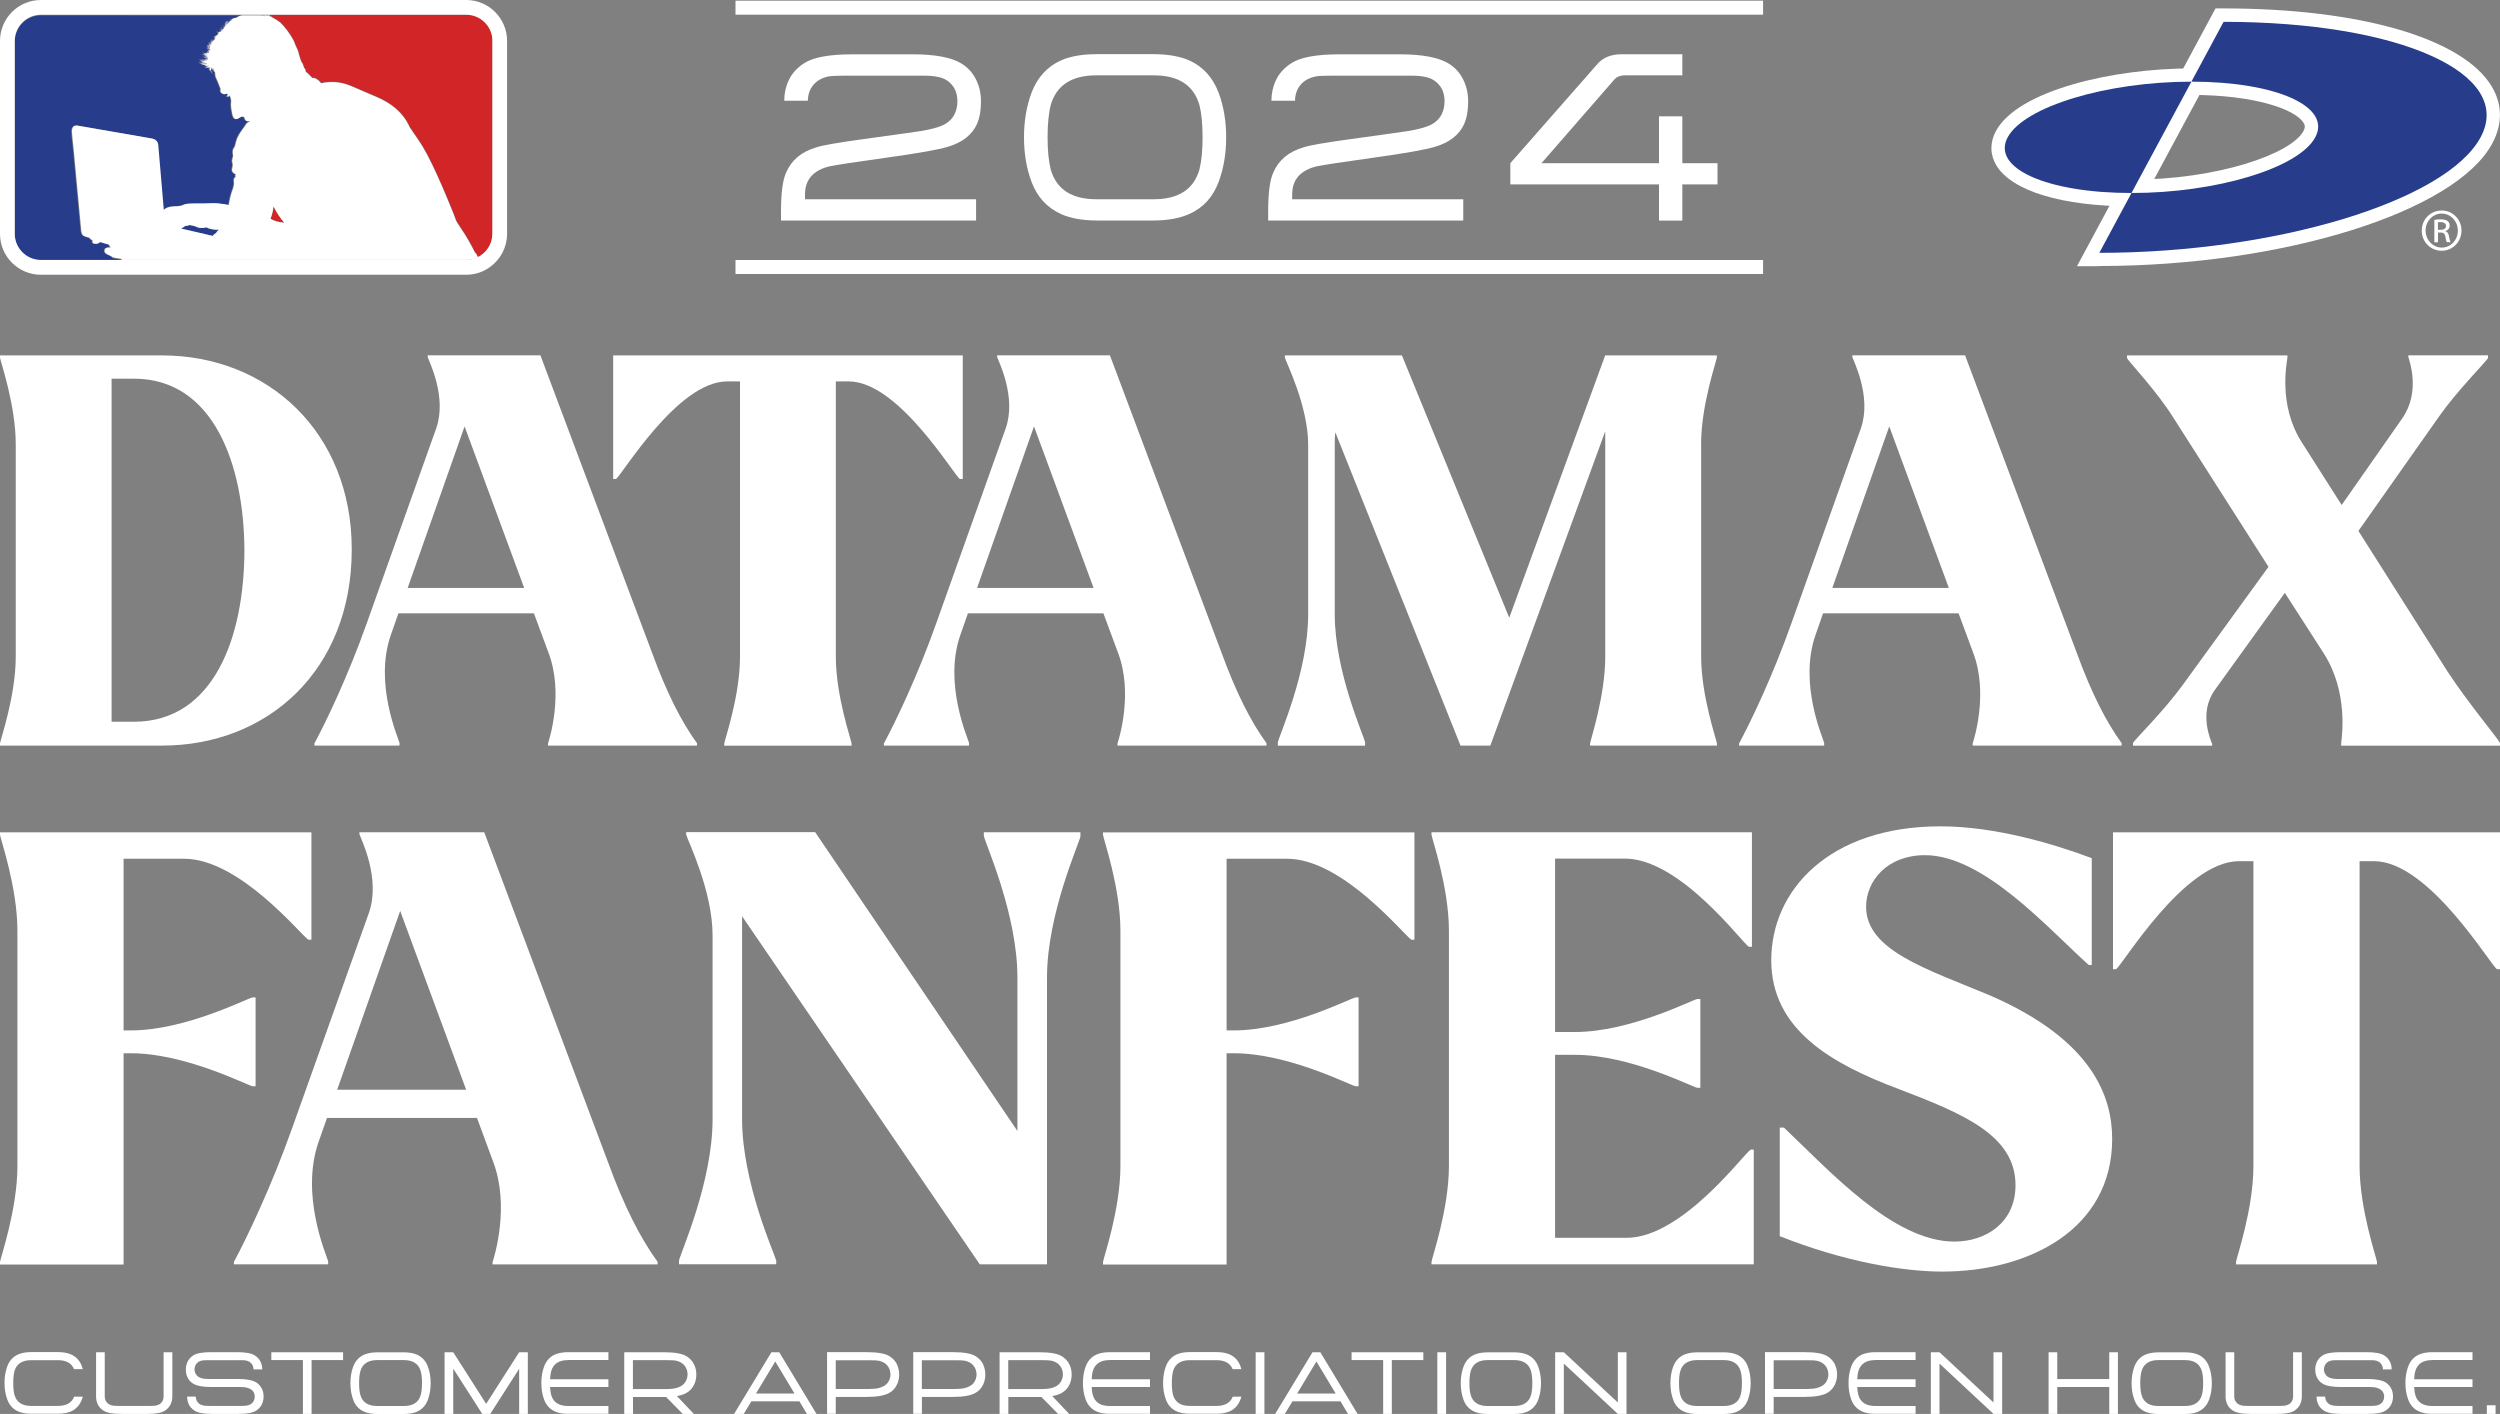 <?xml version="1.0" encoding="UTF-8"?>
<svg id="Layer_1" data-name="Layer 1" xmlns="http://www.w3.org/2000/svg" viewBox="0 0 300 169.67">
  <rect x="0" y="0" width="300" height="169.67" fill="#808080" stroke="none"/>
  <defs>
    <style>
      .cls-1 {
        fill: #273d8c;
      }

      .cls-1, .cls-2, .cls-3 {
        stroke-width: 0px;
      }

      .cls-2 {
        fill: #d12527;
      }

      .cls-3 {
        fill: #fff;
      }
    </style>
  </defs>
  <g>
    <path class="cls-3" d="M37.37,112.77h-.36c-.79-.43-8.21-9.72-14.91-9.72h-7.27v20.6h.86c6.55,0,13.9-3.82,14.62-3.96h.36v10.66h-.36c-.72-.14-8.07-3.96-14.62-3.96h-.86v25.35H0v-.29c.07-.58,2.09-6.34,2.09-11.52v-28.23C2.09,106.5.07,100.74,0,100.17v-.29h37.37v12.89Z"/>
    <path class="cls-3" d="M78.91,151.44v.29h-19.8v-.29c.22-.65,2.09-6.7.07-12.03l-1.94-5.26h-18l-1.01,2.88c-2.23,6.41.94,13.54,1.15,14.33v.36h-11.31v-.29c1.51-2.81,4.46-8.93,6.99-16.06l9.22-25.85c1.44-4.18-1.01-8.93-1.15-9.43v-.22h14.98l14.83,39.53c1.94,5.33,3.89,9.15,5.98,12.03ZM55.94,130.77l-7.92-21.46-7.56,21.46h15.48Z"/>
    <path class="cls-3" d="M129.67,100.31c-.14.86-4.03,9.36-4.03,16.99v34.42h-8.07l-28.52-41.77v24.34c0,7.63,3.89,16.13,4.1,16.99v.43h-11.67v-.43c.14-.86,4.03-9.36,4.03-16.99v-22.04c0-5.4-3.02-11.45-3.17-12.1v-.29h15.48l24.27,35.86v-18.43c0-7.63-3.89-16.13-4.03-16.99v-.43h11.59v.43Z"/>
    <path class="cls-3" d="M169.73,112.77h-.36c-.79-.43-8.21-9.72-14.91-9.72h-7.27v20.6h.86c6.55,0,13.9-3.82,14.62-3.96h.36v10.66h-.36c-.72-.14-8.07-3.96-14.62-3.96h-.86v25.35h-14.83v-.29c.07-.58,2.09-6.34,2.09-11.52v-28.23c0-5.18-2.02-10.95-2.09-11.52v-.29h37.37v12.89Z"/>
    <path class="cls-3" d="M210.45,137.97v13.75h-38.67v-.29c.07-.58,2.09-6.34,2.09-11.52v-28.23c0-5.18-2.02-10.95-2.09-11.52v-.29h38.45v13.75h-.36c-.79-.43-8.21-10.59-14.91-10.59h-8.35v20.81h2.38c6.62,0,13.97-3.82,14.69-3.96h.36v10.66h-.36c-.72-.14-8.07-3.96-14.69-3.96h-2.38v21.96h8.57c6.7,0,14.11-10.15,14.91-10.59h.36Z"/>
    <path class="cls-3" d="M213.57,148.34v-13.03h.5c5.4,5.11,13.11,13.68,20.45,13.68,3.74,0,7.34-2.23,7.34-6.77,0-5.98-6.26-8.57-13.97-11.52-8.07-3.02-15.34-7.13-15.34-15.48s6.91-16.06,20.31-16.06c6.62,0,13.75,2.16,18.15,3.82v12.82h-.36c-4.9-4.39-12.6-13.18-19.66-13.18-4.54,0-7.06,3.1-7.06,6.19,0,5.26,7.34,7.49,14.91,10.66,12.24,5.33,14.62,12.1,14.62,17.21,0,10.8-9.94,15.91-20.38,15.91-4.82,0-11.88-1.22-19.51-4.25Z"/>
    <path class="cls-3" d="M300,116.3h-.36c-.72-.36-8.14-12.96-14.76-12.96h-1.73v36.58c0,5.18,2.02,10.95,2.09,11.52v.29h-16.92v-.29c.07-.58,2.09-6.34,2.09-11.52v-36.58h-1.73c-6.63,0-14.04,12.6-14.76,12.96h-.36v-16.42h46.45v16.42Z"/>
  </g>
  <g>
    <path class="cls-3" d="M42.21,65.93c0,14.57-10.15,23.54-22.76,23.54H0v-.26c.07-.52,1.89-5.72,1.89-10.41v-25.49C1.89,48.63.07,43.43,0,42.91v-.26h19.45c12.62,0,22.76,9.17,22.76,23.28ZM29.33,65.93c-.07-10.08-3.64-20.49-13.27-20.49h-2.67v41.17h2.67c9.63,0,13.27-10.21,13.27-20.68Z"/>
    <path class="cls-3" d="M83.64,89.21v.26h-17.88v-.26c.2-.59,1.89-6.05.07-10.86l-1.76-4.75h-16.26l-.91,2.6c-2.02,5.79.85,12.23,1.04,12.94v.33h-10.21v-.26c1.37-2.54,4.03-8.06,6.31-14.5l8.32-23.35c1.3-3.77-.91-8.06-1.04-8.52v-.2h13.53l13.4,35.7c1.76,4.81,3.51,8.26,5.4,10.86ZM62.9,70.55l-7.15-19.38-6.83,19.38h13.98Z"/>
    <path class="cls-3" d="M115.52,57.48h-.33c-.65-.33-7.35-11.71-13.33-11.71h-1.56v33.04c0,4.68,1.82,9.89,1.89,10.41v.26h-15.28v-.26c.07-.52,1.89-5.72,1.89-10.41v-33.04h-1.56c-5.98,0-12.68,11.38-13.33,11.71h-.33v-14.83h41.95v14.83Z"/>
    <path class="cls-3" d="M151.98,89.21v.26h-17.88v-.26c.2-.59,1.89-6.05.07-10.86l-1.76-4.75h-16.26l-.91,2.6c-2.02,5.79.85,12.23,1.04,12.94v.33h-10.21v-.26c1.37-2.54,4.03-8.06,6.31-14.5l8.32-23.35c1.3-3.77-.91-8.06-1.04-8.52v-.2h13.53l13.4,35.7c1.76,4.81,3.51,8.26,5.4,10.86ZM131.23,70.55l-7.15-19.38-6.83,19.38h13.98Z"/>
    <path class="cls-3" d="M204.14,53.31v25.49c0,4.68,1.82,9.89,1.89,10.41v.26h-15.22v-.26c.07-.52,1.82-5.72,1.82-10.41v-27.05l-13.79,37.72h-3.58l-15.02-37.59c-.07.52-.07.98-.07,1.5v20.36c0,6.89,3.51,14.57,3.64,15.35v.39h-10.47v-.39c.13-.78,3.64-8.45,3.64-15.35v-20.36c0-4.68-2.67-9.95-2.8-10.47v-.26h14.05l12.88,31.48,11.51-31.48h13.4v.26c-.07.52-1.89,5.72-1.89,10.41Z"/>
    <path class="cls-3" d="M254.6,89.21v.26h-17.88v-.26c.2-.59,1.89-6.05.07-10.86l-1.76-4.75h-16.26l-.91,2.6c-2.02,5.79.85,12.23,1.04,12.94v.33h-10.21v-.26c1.37-2.54,4.03-8.06,6.31-14.5l8.32-23.35c1.3-3.77-.91-8.06-1.04-8.52v-.2h13.53l13.4,35.7c1.76,4.81,3.51,8.26,5.4,10.86ZM233.86,70.55l-7.15-19.38-6.83,19.38h13.98Z"/>
    <path class="cls-3" d="M300,89.15v.33h-19.06v-.33c.07-.65.91-6.05-2.08-10.73l-4.68-7.28-8.39,11.64c-2.02,2.8-.46,6.11-.33,6.5v.2h-9.5v-.33c.2-.39,3.71-3.84,5.92-6.89l10.34-14.24-11.45-17.95c-1.95-3.12-5.33-6.7-5.53-7.09v-.33h19.25v.26c-.07.65-1.11,5.59,1.63,10.02l4.88,7.67,7.28-10.41c2.21-3.19.85-6.89.72-7.35v-.2h9.56v.33c-.13.33-3.64,3.84-5.79,6.89l-9.76,13.85,10.67,16.84c2.47,3.77,6.11,8.13,6.31,8.58Z"/>
  </g>
  <g>
    <g>
      <polygon class="cls-2" points="31.54 1.87 31.54 1.87 31.54 1.86 31.54 1.87"/>
      <path class="cls-2" d="M31.49,1.85s0-.01,0-.02c0,0,0,0,0,0,0,0,0,0,0,0Z"/>
      <path class="cls-2" d="M32.6,2.05s.02.02.03.03c0,0,0,0,0,0,0,0,0,0,0-.01,0,0,0,0,0,0,0,0-.02,0-.02-.01Z"/>
      <path class="cls-2" d="M32.74,2.11s.05.02.08.03c-.08-.05-.15-.09-.23-.13.02,0,.04.02.06.03.03.02.06.04.09.06Z"/>
      <path class="cls-2" d="M32.43,1.97s.05.01.07.02c.02,0,.03,0,.05.01-.04-.02-.08-.03-.13-.05,0,0,0,0,0,.01Z"/>
      <path class="cls-2" d="M32.32,1.83s-.05-.04-.08-.06h-.03s.05.03.08.05c.01,0,.02,0,.03,0Z"/>
      <path class="cls-2" d="M31.62,1.9s0,0,0,0c.03-.05.05-.1.08-.13h-.05s-.03.07-.04.12c0,0,0,0,0,.01Z"/>
      <path class="cls-2" d="M31.52,1.79s0,0,0,0c0,0,0,0,0,0,.01.01.03.02.04.04.01-.02.02-.05.03-.07h-.06s0,0,0,0c0,0-.01.01-.02.02Z"/>
      <path class="cls-2" d="M32.43,1.93s-.04-.03-.05-.05c-.01,0-.02,0-.04,0,.01.01.03.02.04.04.02,0,.03.01.05.02Z"/>
      <path class="cls-2" d="M32.12,1.8s-.03-.02-.04-.03h-.05s.04.02.05.03c.01,0,.02,0,.03,0Z"/>
      <path class="cls-2" d="M32.2,1.81s-.06-.03-.09-.04h-.02s.02.02.04.03c.02,0,.05,0,.07,0Z"/>
      <path class="cls-2" d="M31.47,1.8s-.03-.02-.05-.03h-.04s.05.03.07.05c0,0,.01-.01.02-.02Z"/>
      <path class="cls-2" d="M31.74,1.9s.03-.01.04-.02c.03-.05.06-.08.1-.11h-.02c-.05.01-.1.05-.12.13Z"/>
      <path class="cls-2" d="M36.05,7.05c-.01-.08-.05-.15-.1-.2.04.07.07.14.1.2Z"/>
      <path class="cls-2" d="M32.36,1.84c.16.05.33.14.5.27-.16-.11-.32-.18-.46-.22.01.01.02.03.04.04.12.04.25.11.38.21.02,0,.04.02.06.02.03-.05.06-.09.09-.13-.03.04-.05.09-.08.14.22.1.44.23.66.42.11.05.21.12.31.23-.08-.07-.16-.13-.24-.17.27.24.55.53.82.9.33.45.58.83.75,1.15.1.19.17.36.22.5h0s.02.05.03.08c.16.38.27.61.34.69-.03-.01-.08-.07-.14-.17.05.1.09.18.14.25.03.05.07.1.1.14-.03-.02-.07-.05-.11-.1-.02-.02-.04-.05-.06-.08.02.03.04.07.06.1.11.18.17.31.16.39-.03-.09-.07-.18-.13-.26.04.11.08.21.11.3.03.09.06.16.1.22-.02-.02-.05-.05-.08-.1.03.08.07.16.12.21-.03-.01-.05-.05-.09-.11.06.13.09.23.1.29.02.04.03.07.04.1.03.09.08.15.13.21-.02,0-.06-.04-.09-.09.06.12.11.2.15.23-.02,0-.04-.03-.08-.07.03.05.07.1.12.14.04.04.06.07.07.11-.02-.04-.05-.08-.09-.1.08.1.12.17.11.21,0-.04-.04-.09-.09-.14.05.08.09.16.11.21.02.06.05.1.09.12-.02,0-.05-.02-.08-.06.05.07.07.12.07.16-.02-.06-.04-.09-.07-.12.04.07.07.12.08.16.01.04.05.06.1.07-.02,0-.04,0-.06-.01.08.06.12.11.14.15-.04-.04-.07-.07-.1-.09.08.09.12.15.11.2-.02-.06-.05-.11-.09-.13.05.08.07.14.08.19,0,.04.02.08.07.1-.04,0-.07-.05-.1-.13.01.04.03.08.04.1.17.12.43.37.77.74.35-.03.71.18,1.07.63,1.22-.27,2.41-.15,3.57.33.18.08,1.21.52,3.08,1.32,1.84.79,3.12,1.9,3.84,3.34.01.02.06.12.14.3.03.06.38.57,1.05,1.54.68.97,1.45,2.45,2.34,4.43.49,1.03,2.06,4.84,2.1,5.03.03.18.31.64.82,1.38.46.67.98,1.58,1.55,2.71.05.1.13.25.23.45.01.03.02.05.02.08,1.07-.5,1.82-1.58,1.82-2.84V4.91c0-1.73-1.41-3.14-3.14-3.14h-23.66s.05.04.07.07Z"/>
      <path class="cls-2" d="M32.46,26.25c.36.23.91.4,1.65.48-.5-.58-.93-1.24-1.29-1.96-.05.52-.17,1.01-.36,1.48Z"/>
      <path class="cls-2" d="M31.97,1.77s-.05.03-.07.06c.05-.01.1-.02.15-.03-.03-.01-.05-.03-.08-.03Z"/>
      <path class="cls-2" d="M32.28,1.99s0,0,0,0c0,0,0,0-.01,0,0,0,0,0,.01,0Z"/>
      <path class="cls-2" d="M32.2,1.88s.1,0,.15.02c-.02-.01-.03-.03-.05-.04-.03,0-.07,0-.1,0h0s-.02,0-.03,0c0,0,.02.01.03.02,0,0,0,0,0,0,.01,0,.02-.01.03-.02,0,0-.01.01-.02.02Z"/>
      <path class="cls-2" d="M31.89,1.93s.01,0,.02,0c.08-.04.17-.05.26-.05-.01,0-.02-.01-.03-.02-.09,0-.17.03-.25.07Z"/>
      <path class="cls-2" d="M32.4,1.95c-.06-.02-.12-.02-.17-.02-.01,0-.03,0-.04,0,.08,0,.15.02.22.03,0,0,0,0-.01-.01Z"/>
      <path class="cls-2" d="M32.57,2.06s-.03-.03-.05-.04c-.02,0-.04-.01-.06-.01,0,0,0,0,0,0,0,0,0,0-.01,0-.06-.01-.11-.02-.17-.02,0,0,0,0,0,0,.1.01.19.03.27.07,0,0,0,0,.01,0Z"/>
      <path class="cls-1" d="M25.11,6.02s-.01,0-.01,0c0,0,0,0,.01,0,0,0,0,0,0,0Z"/>
      <path class="cls-1" d="M25.17,6.27s-.07,0-.1.01h0s.04.02.06.03c.02-.01.03-.03.05-.04,0,0,0,0,0,0Z"/>
      <path class="cls-1" d="M25.12,6.08s-.05-.01-.07-.02c-.02.01-.03.02-.05.04.04.02.08.03.12.03,0-.02,0-.03,0-.05Z"/>
      <path class="cls-1" d="M25.03,6.29c-.06.02-.13.05-.19.09.1,0,.19-.02.25-.04-.02-.01-.04-.03-.06-.04Z"/>
      <path class="cls-1" d="M25.11,7.04s0,0,0,0c0,0,0,0,.01,0,0,0,0,0,.01,0,0,0,0,0,0,0,0,0,0,0,0,0Z"/>
      <path class="cls-1" d="M25.12,6.18c-.06,0-.1-.03-.14-.06-.01,0-.02.02-.03.03.02.03.03.05.05.07.04-.02.08-.03.12-.05Z"/>
      <path class="cls-1" d="M25.12,5.63s.05,0,.08,0c0-.02,0-.03.02-.05-.01-.02-.03-.04-.04-.05-.04,0-.07,0-.11.01,0,.03,0,.05-.01.07.02,0,.04.02.06.02Z"/>
      <path class="cls-1" d="M25.12,6.02s0,0,0,0c.01,0,.02,0,.04-.01,0,0-.01,0-.01,0,0,0-.01,0-.02.01Z"/>
      <path class="cls-1" d="M24.95,5.73s.05,0,.08,0c0-.01-.01-.02-.01-.03-.03,0-.05.02-.07.04Z"/>
      <path class="cls-1" d="M24.98,5.55h0s.05.03.07.04c0-.02.01-.04.02-.07-.03,0-.06.01-.09.02Z"/>
      <path class="cls-1" d="M25.02,5.65s.01,0,.02,0c0,0,0,0,0,0-.01,0-.03-.02-.04-.03,0,.01,0,.03.02.04Z"/>
      <path class="cls-1" d="M25.14,5.95s.02-.01.03-.02c0-.01-.01-.03-.02-.04h-.04s.01-.02.02-.03c-.03-.02-.06-.04-.08-.08.01.06.04.11.07.15,0,0,0,0,.01.01Z"/>
      <path class="cls-1" d="M25.08,7.07s.01,0,.02,0t0,0s0,0-.01-.01c0,0,0,0,0,0Z"/>
      <path class="cls-1" d="M25.12,5.68s0,.03.01.05c.02,0,.03,0,.05,0,0-.01,0-.03,0-.05-.03,0-.06,0-.08-.02-.02,0-.04,0-.05.01,0,.01,0,.03,0,.04.03,0,.05,0,.07,0,0-.02,0-.03,0-.05Z"/>
      <path class="cls-1" d="M24.98,6.66s-.02,0-.03,0c0,0-.02,0-.02.02.02,0,.04,0,.06-.01Z"/>
      <path class="cls-1" d="M24.99,6.98s0,0,0,0c0,0-.01,0-.02,0h0s0,0,0,0Z"/>
      <path class="cls-1" d="M24.97,6.82s-.02,0-.04-.02c0,0-.01.01-.02.02.01,0,.03,0,.04,0,0,0,.01,0,.02,0Z"/>
      <path class="cls-1" d="M24.98,7.15s0,0,0,0c0,0,0-.02-.01-.02-.01,0-.02,0-.03.01.01,0,.02,0,.04.01Z"/>
      <path class="cls-1" d="M25.15,5.47s0,0,0,0c-.06-.02-.12-.03-.18-.03,0,.03.01.05.02.08.05-.02.11-.04.17-.05h0Z"/>
      <path class="cls-1" d="M25.04,6.49s-.03.01-.04.02c.02,0,.04,0,.06-.01-.01,0-.02,0-.03-.01Z"/>
      <path class="cls-1" d="M24.95,6.42c-.06,0-.11,0-.17-.01,0,0,0,0-.01,0,.05,0,.1,0,.15.01.01,0,.02,0,.03,0Z"/>
      <path class="cls-1" d="M25.06,6.41s-.08,0-.12,0c.04,0,.07,0,.11,0t0,0Z"/>
      <path class="cls-1" d="M24.9,6.65s-.02,0-.02,0c0,0,0,.01,0,.02,0,0,0,0,.01-.01Z"/>
      <path class="cls-1" d="M24.81,6.52c.07,0,.12,0,.17-.03-.07-.01-.13,0-.17.03Z"/>
      <path class="cls-1" d="M25.01,7.12s.02,0,.03-.01c0,0-.01-.01-.02-.02,0,0-.01,0-.02.01,0,0,0,.01.01.02Z"/>
      <path class="cls-1" d="M24.84,6.53s.01,0,.02,0c0,0,0,0,.01,0-.01,0-.02,0-.03,0Z"/>
      <polygon class="cls-1" points="24.74 6.72 24.73 6.72 24.74 6.72 24.74 6.72"/>
      <path class="cls-1" d="M24.87,6.67s0-.02-.01-.03c-.05,0-.09-.02-.14-.03h0s.1.05.15.06h0Z"/>
      <path class="cls-1" d="M24.89,5.46s.04.05.07.07c0,0,0,0,.01,0,0-.02,0-.05-.01-.08-.02,0-.05,0-.07,0Z"/>
      <path class="cls-1" d="M25.35,5.32s-.04-.06-.05-.1c0,.03-.02.06-.02.1.01,0,.03.02.04.03,0,0,.01-.02.02-.02Z"/>
      <path class="cls-1" d="M25.56,4.86s-.01,0-.02.02c0,0,0,0,.02,0,0,0,0,0,0-.01Z"/>
      <path class="cls-1" d="M25.38,5.08s.02,0,.03-.01c-.02-.02-.03-.05-.05-.07,0,0,0,0-.01,0,0,.03.02.05.03.08Z"/>
      <path class="cls-1" d="M25.36,5.15s-.02.02-.02.03c.01,0,.02,0,.03,0,0,0,0-.01,0-.02Z"/>
      <path class="cls-1" d="M25.6,4.87s.03-.04.04-.06c-.02,0-.03.02-.05.03,0,.01,0,.02,0,.03,0,0,0,0,0,0Z"/>
      <path class="cls-1" d="M25.35,4.98s-.01-.02-.01-.03c0,.01,0,.03,0,.04,0,0,0,0,0,0Z"/>
      <path class="cls-1" d="M25.57,4.92s0,0,0,0c-.01,0-.02,0-.03,0,0,.01.01.02.02.04,0-.01.01-.02.02-.04Z"/>
      <path class="cls-1" d="M25.1,5.97h0c-.05-.06-.08-.13-.07-.22-.03,0-.05,0-.08,0,.02.14.05.23.1.26.02-.02.04-.03.06-.04Z"/>
      <path class="cls-1" d="M28.99,1.82s.02-.01.02-.02c.01-.01.04-.02.05-.03h-.05s-.04.03-.06.05c.01,0,.02,0,.03,0Z"/>
      <path class="cls-1" d="M25.71,8.37s0-.02,0-.03c-.06-.02-.11-.03-.16-.06.05.04.1.07.16.09Z"/>
      <path class="cls-1" d="M24.92,6.12s.01-.02.02-.02c-.03-.02-.05-.05-.07-.08,0,0,0,0,0,0,.01.04.03.07.05.1Z"/>
      <path class="cls-1" d="M13.43,30.85c-.17-.11-.28-.18-.33-.19-.39-.14-.6-.3-.63-.47-.06-.38.18-.54.74-.49-.12-.12-.19-.24-.21-.35l-1.08-.31c-.11.13-.23.19-.36.2-.17.01-.31,0-.4-.02-.13-.04-.17-.18-.15-.43-.15-.02-.26-.1-.33-.25-.33-.08-.58-.16-.72-.24-.14-.08-.24-.27-.29-.57-.55-5.96-.83-9.03-.86-9.23-.19-1.76-.28-2.68-.27-2.77,0-.1.02-.18.03-.23.09-.37.36-.51.79-.41,5.77,1,8.68,1.51,8.75,1.52.45.08.71.32.79.74.01.06.23,2.68.67,7.86.24-.29.65-.44,1.24-.45.59-.01.97-.08,1.14-.19.17-.11.64-.16,1.42-.16.78,0,1.42,0,1.92-.03.5-.03,1.19.04,2.08.21.12-.72.27-1.29.43-1.74.17-.44.23-.78.19-1.03-.05-.3.02-.5.22-.59-.08-.11-.07-.2.02-.3-.38-.16-.53-.41-.45-.73.08-.32.09-.54.03-.66-.07-.13-.04-.4.09-.82-.08-.43-.07-.73.05-.91.12-.18.18-.3.19-.36.11-.62.33-1.16.66-1.61.36-.5.55-.77.56-.79.13-.27.32-.42.56-.46,0-.02,0-.04,0-.05-.35.06-.56-.05-.64-.33-.08-.28-.31-.3-.7-.04-.41.27-.68.09-.8-.55-.13-.64-.17-1.08-.13-1.32.04-.26,0-.52-.15-.79l-.04-.06c-.07.13-.15.19-.23.19.07-.02.13-.08.18-.18-.07.1-.14.15-.21.15.03-.01.06-.03.09-.04,0,0,0,0,0,0-.02.02-.05.02-.07.02.04-.01.08-.06.12-.13-.07.1-.14.15-.21.15.05-.02.1-.05.13-.1-.06.05-.12.08-.19.08.05-.01.09-.03.12-.06.03-.02.05-.05.07-.08-.03.04-.06.07-.1.08-.04.02-.08.02-.13.03.13-.04.2-.11.23-.22,0-.01,0-.02,0-.03,0,0,0,0,0,0-.02-.02-.03-.03-.04-.04-.03-.03-.04-.04-.05-.04,0,0-.01,0-.01,0,0,0,0,0,0,0-.25.1-.44.09-.59-.02-.15-.12-.22-.23-.2-.33.03-.12.03-.21,0-.28-.25-.65-.42-1.07-.52-1.25-.06-.12-.11-.35-.13-.69-.09-.08-.17-.18-.21-.29-.01-.02-.03-.03-.04-.05.05.11.12.22.22.34-.16-.15-.26-.3-.3-.46-.05,0-.09,0-.14,0-.04.13-.02.26.05.41.03.04.06.09.1.13-.03-.02-.05-.05-.07-.07.05.08.1.17.18.26-.13-.12-.22-.24-.27-.36-.1-.13-.15-.25-.16-.39,0,0,0,0,0,0-.04.12-.06.25-.05.39-.02-.14,0-.27.03-.4-.04-.01-.08-.02-.12-.04-.02.08-.02.16-.02.25-.01-.09,0-.17,0-.26-.03,0-.05-.02-.08-.03-.14.02-.28.04-.43.06.12-.03.23-.06.33-.09-.06.01-.12.02-.17.02.06-.01.11-.03.17-.04-.07-.04-.14-.08-.21-.13.09.05.17.09.25.12.06-.02.11-.03.17-.05h0s0,0,0,0c-.14,0-.27-.05-.4-.14-.06-.02-.11-.04-.17-.07-.24-.04-.46-.16-.64-.36.17.14.34.23.51.28-.05-.03-.09-.07-.14-.11.09.05.17.1.24.13.02,0,.03,0,.04,0-.15-.05-.28-.14-.4-.27.13.1.26.17.39.22-.02-.02-.03-.04-.05-.06,0,0-.01,0-.02-.01,0,0,0,0,.02,0-.01-.02-.02-.03-.03-.05-.16-.05-.31-.12-.45-.23.14.1.28.16.42.2,0-.01-.02-.02-.02-.04-.05-.03-.1-.06-.15-.1.06.04.12.07.18.1-.01-.01-.02-.03-.04-.04-.17-.07-.3-.19-.41-.36.1.14.22.23.36.28-.02-.03-.04-.05-.05-.08.02.03.04.05.06.08.03,0,.05.02.08.03-.05-.04-.1-.08-.14-.13-.07-.06-.13-.13-.18-.23.04.06.08.11.12.15,0,0,0-.01,0-.02,0,0,0,.02.02.02.07.06.14.1.23.12-.05-.05-.09-.1-.13-.17.05.08.11.14.18.18.04,0,.09,0,.13,0-.02-.02-.03-.04-.05-.07-.02,0-.04-.02-.06-.03-.12-.03-.21-.09-.3-.19.07.07.15.12.24.14-.01-.01-.03-.03-.04-.04.02.02.03.03.05.05.16.03.34-.01.55-.13-.21,0-.39-.08-.52-.22.17.14.34.19.52.16-.02-.02-.03-.04-.04-.05,0,0-.01,0-.02,0,0,0,0,.01,0,.02,0,0,0-.01,0-.02-.27,0-.48-.09-.64-.26.17.14.35.21.53.2-.02,0-.05-.02-.07-.02.03,0,.06.01.09.02.02,0,.04,0,.06,0,0,0,0-.01,0-.01,0,0,0-.01-.01-.01-.03,0-.05-.02-.07-.03h0s-.09-.04-.13-.07c-.11-.01-.22-.04-.33-.06.1.02.19.02.28.03-.04-.03-.07-.06-.1-.09.05.03.11.06.16.09.04,0,.07,0,.1,0,0,0,0-.01,0-.01,0,0-.01,0-.02,0,0,0,0,.01,0,.02,0,0,0-.01,0-.02-.08-.03-.17-.07-.24-.12-.13-.02-.26-.04-.39-.08.11.02.22.03.33.04-.04-.03-.08-.07-.12-.1.06.04.13.08.18.11.02,0,.05,0,.07,0-.05-.02-.09-.05-.13-.07.06.03.12.05.19.07,0,0,0,0,0,0-.03-.04-.05-.09-.08-.13-.12-.04-.22-.08-.31-.14.09.04.19.08.3.1,0-.02-.02-.04-.03-.07.01.02.03.05.04.07.07.02.15.03.22.04,0,0,0,0,.01,0-.07-.01-.12-.03-.18-.06.08.01.14.02.21.03.07-.05.14-.1.21-.13-.02-.02-.03-.04-.04-.06,0,0-.01.01-.02.02-.07.1-.2.11-.38.05.16.05.27.02.36-.09,0,0,0-.02.01-.02-.01-.03-.02-.08-.04-.12,0,0,0,0,0,0,0,0,0,0,0,0,0-.03-.02-.06-.03-.09,0,.03.01.05.02.08.03.03.06.06.09.08.02-.02.03-.04.05-.05-.05-.06-.08-.15-.07-.28,0,0-.01,0-.02,0-.05.04-.08.1-.1.17,0-.06.03-.12.06-.16-.05,0-.11.01-.17.03.06-.02.12-.03.18-.05.03-.04.06-.06.1-.08,0-.02-.02-.04-.02-.06,0,0-.02-.02-.03-.03-.1.04-.18.11-.25.2.05-.1.12-.17.23-.22-.02-.02-.04-.05-.06-.08-.02,0-.04,0-.06.02t0,0s0,0,0,0c-.02,0-.05.01-.07.03.03-.02.06-.04.1-.06,0,0,.01-.01.02-.02-.01-.03-.03-.06-.04-.09.02.03.03.06.05.09.07-.06.14-.07.22-.05,0-.02-.02-.04-.02-.06,0,0-.02,0-.03.01,0,0,.02-.01.02-.02-.08-.2,0-.31.24-.35-.2.05-.26.16-.2.33.02-.01.03-.02.05-.03,0,0,0-.02,0-.03,0-.04-.01-.08,0-.12,0,.03,0,.06,0,.09h0s0,0,0,0c0,.01.01.03.02.04.04-.02.07-.03.11-.04,0,0,0-.02,0-.02,0-.02,0-.04,0-.07,0,.02,0,.03,0,.05,0-.01.02-.03.04-.03-.01-.03-.02-.05-.02-.08-.03.02-.05.04-.08.07.02-.03.05-.06.07-.08,0-.05-.01-.1,0-.15-.01-.05-.02-.11-.01-.17,0,.04.01.07.02.11.01-.07.04-.13.08-.2-.04.08-.07.16-.07.25.01.04.03.07.05.11.04-.03.08-.06.12-.07-.02-.08-.03-.18-.03-.3.01.11.03.21.05.28,0-.02.02-.03.03-.04,0-.07,0-.16.02-.26,0,.09,0,.17,0,.23.02-.02.04-.03.06-.04,0-.06,0-.13.03-.2,0,.07-.01.14,0,.19,0,0,.02,0,.02,0,.02-.02.04-.04.05-.06,0-.02,0-.04,0-.06,0,0,0,0,0,0,0-.03.01-.06.02-.1-.02,0-.04,0-.06,0,.02,0,.04-.01.06-.01,0-.01,0-.03.01-.04,0,.01,0,.02,0,.04.01,0,.03,0,.04,0,0,0,0,0,0,0,0-.02.02-.04.02-.07-.05-.01-.1-.03-.14-.06-.04.03-.07.06-.11.1.03-.04.07-.07.1-.1-.03-.02-.05-.03-.08-.05h0s.06.02.09.04c.02-.01.03-.03.04-.04,0,0-.02,0-.02,0,.01,0,.02,0,.03,0,.09-.07.18-.11.27-.13.02-.06.06-.11.11-.16.02-.03.05-.06.09-.07-.02-.02-.05-.05-.07-.07-.02.01-.04.03-.05.05.02-.02.04-.04.05-.06-.09-.11-.16-.25-.21-.42.06.16.14.29.23.4.1-.09.21-.14.31-.16.01,0,.02-.01.03-.02.02-.03.03-.07.05-.09-.09-.08-.2-.13-.31-.17.12.02.23.07.33.15,0,0,.02-.02.02-.03-.06-.13-.1-.3-.12-.49.04.18.09.33.15.46.03-.04.07-.07.11-.1.03-.05.07-.09.12-.13.02-.03.03-.06.04-.08-.07-.02-.15-.01-.24.01.09-.04.18-.05.26-.04.02-.04.05-.06.07-.08-.11-.04-.24-.07-.4-.07.16-.01.3,0,.43.04,0-.02.01-.03.02-.04,0,0,0,0,0,0-.05-.12-.08-.26-.09-.43.02.15.06.28.1.39-.02-.16,0-.29.06-.39-.02,0-.04,0-.06,0,.02,0,.04-.01.06-.02,0-.02.02-.04.04-.05,0,0,0,0,0-.01-.04,0-.08-.01-.12,0,.05-.01.09-.02.13-.02.02-.05.04-.1.06-.15-.02.05-.04.1-.05.15,0,0,0,0,.01,0,.02-.02.04-.04.07-.05-.02.02-.03.03-.05.05.03,0,.07,0,.1.02,0-.02.02-.03.02-.05,0-.04.01-.07.02-.11,0,.03,0,.06-.01.09.03-.05.06-.09.09-.14-.04.07-.07.13-.1.2,0,0,0,.01,0,.02,0,0,.02.01.03.02.05,0,.09,0,.14.01.02-.02.04-.03.07-.05,0-.01,0-.03,0-.04-.04,0-.09.01-.13.02.05-.01.09-.02.14-.03.01-.11.04-.22.08-.33-.03.11-.05.22-.05.32,0,0,.01,0,.02,0,.04-.04.08-.07.14-.09,0,0,0,0,.01,0,0-.02,0-.04-.01-.06-.02.01-.05.03-.07.05.02-.02.04-.04.07-.06-.02-.1-.03-.21-.03-.33,0,.11.02.22.04.32.19-.14.36-.21.51-.21.08-.04.14-.07.19-.07.01-.01.02-.02.03-.03-.06,0-.12.02-.18.04.07-.03.14-.05.21-.07.08-.07.18-.11.31-.12.01,0,.02,0,.03,0,.02-.02.04-.04.06-.05H4.91c-1.73,0-3.14,1.41-3.14,3.14v23.15c0,1.73,1.41,3.14,3.14,3.14h9.64s-.06-.09-.09-.14c-.61-.08-.95-.15-1.03-.2Z"/>
      <polygon class="cls-1" points="24.93 8.08 24.93 8.08 24.92 8.08 24.93 8.08"/>
      <path class="cls-1" d="M25.3,5.39s-.01,0-.02-.01c0,.01,0,.03,0,.05h0s.01-.03.02-.04Z"/>
      <path class="cls-1" d="M25.17,5.83s.02-.02.02-.02c0,0,0-.02-.01-.03-.01,0-.03,0-.04-.01,0,.02,0,.04.02.06,0,0,.01,0,.02,0Z"/>
      <path class="cls-1" d="M25.08,5.76s.04.04.07.06c0-.02,0-.03,0-.05-.02,0-.04,0-.06,0Z"/>
      <path class="cls-1" d="M24.82,6.47s-.07,0-.11-.01c-.01,0-.02.01-.03.02.03,0,.06.02.09.03.02-.02.03-.03.05-.04Z"/>
      <path class="cls-1" d="M25.22,5.74s0-.02,0-.03c0,0,0-.02-.01-.03,0,0,0,0,0,0,0,0,0,.01,0,.02,0,.01,0,.02.01.03,0,0,0,0,0,0Z"/>
      <polygon class="cls-1" points="25.22 5.51 25.23 5.53 25.23 5.52 25.22 5.51"/>
      <path class="cls-1" d="M25.13,5.45s-.01-.02-.02-.03c-.08-.04-.16-.04-.24,0t0,0c.08-.02.16-.02.25.02Z"/>
      <polygon class="cls-1" points="25.21 5.79 25.21 5.79 25.21 5.78 25.21 5.78 25.21 5.79"/>
      <path class="cls-1" d="M25.28,5.42s0-.03,0-.05c-.05-.03-.08-.07-.11-.11,0,0,0,0,0,0,0,.05.04.09.08.13.01,0,.03.02.04.03Z"/>
      <path class="cls-1" d="M25.24,5.47s.01,0,.02,0c-.02,0-.03-.02-.05-.03-.06-.04-.08-.09-.08-.16-.01,0-.03,0-.04.02.01.03.03.06.05.1.03.01.06.04.09.07Z"/>
      <polygon class="cls-1" points="25.2 5.98 25.2 5.98 25.19 5.98 25.2 5.98"/>
      <path class="cls-1" d="M25.28,5.23s-.05.01-.08.02c.02.02.04.04.07.06,0-.03,0-.06,0-.08Z"/>
      <path class="cls-1" d="M25.21,5.89h-.03s0,.02.01.03c.02,0,.03-.01.04-.02,0,0-.02,0-.03,0Z"/>
      <path class="cls-1" d="M25.23,5.96s-.01,0-.02,0t0,0s0,0,.01,0Z"/>
      <path class="cls-1" d="M24.64,6.48s-.06-.04-.1-.07c0,0-.01,0-.02,0,.03.04.05.07.08.11.01-.01.02-.02.03-.03Z"/>
      <path class="cls-1" d="M26.28,3.93s0,0,0,0c.04-.07.09-.13.14-.17-.07.02-.14.05-.21.11.02.02.04.04.07.06Z"/>
      <polygon class="cls-1" points="26.86 3.35 26.86 3.35 26.86 3.35 26.86 3.35"/>
      <path class="cls-1" d="M27.04,3.14s0-.01,0-.02c-.01.01-.02.03-.03.05,0,0,.02-.02.03-.03Z"/>
      <path class="cls-1" d="M26.99,3.18s.01,0,.02,0c0,0,0,0,0,0,0-.02,0-.04.01-.06-.02.01-.03.03-.04.06Z"/>
      <path class="cls-1" d="M27.22,2.53s-.02.02-.02.03c0,0,0,.02,0,.02.04,0,.08-.01.12-.02-.03-.02-.06-.03-.1-.04Z"/>
      <path class="cls-1" d="M27.08,3.07s0,0,.01,0c0,0,0,0,0,0,0,0,0,0,0,0,0,0-.01.01-.02.02Z"/>
      <polygon class="cls-1" points="27.06 3.12 27.07 3.11 27.06 3.11 27.06 3.12"/>
      <path class="cls-1" d="M27.14,3s.02-.02.02-.03c-.02-.11-.02-.23.01-.35-.04.1-.05.23-.04.38Z"/>
      <path class="cls-1" d="M25.78,4.59s.02-.02.02-.03c0-.01.01-.03.02-.04-.01,0-.02,0-.04,0,0,.02,0,.04,0,.06Z"/>
      <path class="cls-1" d="M25.61,8.47s.07.09.11.14c0-.02,0-.04,0-.06-.04-.02-.07-.05-.11-.07Z"/>
      <path class="cls-1" d="M25.71,8.41c-.06-.02-.12-.05-.17-.09,0,.01,0,.03.01.04.04.05.1.1.16.15,0-.03,0-.06,0-.1Z"/>
      <path class="cls-1" d="M26.11,4.18s0,0,.01-.02c0-.01,0-.03,0-.04,0,0,0-.01,0-.01-.02.02-.03.04-.03.07,0,0,0,0,0,0Z"/>
      <path class="cls-1" d="M26.14,4.12s.01-.02.02-.03c0,0-.01.01-.02.02,0,0,0,0,0,.01Z"/>
      <path class="cls-1" d="M25.74,4.37s.1.03.14.03c0,0,0-.01.01,0,0,0,.01,0,.02,0t0,0s.03-.04.04-.06c-.05,0-.11,0-.16-.01-.02.01-.03.03-.05.04Z"/>
      <path class="cls-1" d="M25.99,4.3s.03-.04.05-.05c0,0,0-.01,0-.02-.08.02-.16.04-.23.09.06,0,.12-.01.18-.02Z"/>
      <path class="cls-1" d="M27.82,2.36c.05-.04.11-.07.17-.09.04-.04.09-.06.13-.08.02,0,.04,0,.05-.01.02-.02.05-.04.07-.05-.13,0-.28.06-.44.17,0,.02.01.04.02.06Z"/>
      <polygon class="cls-1" points="27.63 2.49 27.64 2.48 27.64 2.48 27.63 2.49"/>
      <path class="cls-1" d="M27.65,2.5s0,0,0,0c0,0,.01,0,.02-.02,0,0,0,0,0,0,0,0-.01.01-.02.02Z"/>
      <path class="cls-1" d="M25.71,8.26c-.07-.03-.13-.05-.18-.08,0,0,0,0,0,0,0,.01,0,.03,0,.04.06.03.12.05.18.05,0,0,0,0,0-.01Z"/>
      <path class="cls-1" d="M27.69,2.46s.02-.02.03-.03c-.01,0-.02.02-.04.03,0,0,0,0,0,0Z"/>
      <path class="cls-1" d="M28.4,2.09s.04-.01.06-.02c.01-.01.02-.03.03-.04-.04,0-.08.02-.11.06,0,0,.01,0,.02,0Z"/>
      <path class="cls-1" d="M23.41,27.15s-.26-.07-.64-.15c-.19.08-.36.12-.52.1-.15.12-.32.23-.5.33l3.79.88c.06-.12.2-.24.43-.38.02-.11.13-.23.31-.37-.63.02-1.14-.08-1.51-.29-.49.14-.94.1-1.36-.13Z"/>
      <path class="cls-1" d="M27.43,2.59s.03.03.04.04c0,0,0,.01.01.02,0-.02.02-.03.03-.05-.03,0-.05-.01-.08-.01Z"/>
      <path class="cls-1" d="M27.31,2.84s.03-.02.04-.02c0-.07,0-.15,0-.23t0,0c-.03.09-.04.17-.04.26Z"/>
      <path class="cls-1" d="M27.19,2.59c-.02.12-.02.24,0,.36,0,0,.01,0,.02,0,.02-.03.03-.05.05-.07,0-.1.01-.2.05-.3-.04,0-.08,0-.12,0Z"/>
      <path class="cls-1" d="M27.57,2.58s0-.01.01-.02c0,0-.01,0-.02.01,0,0,0,0,0,0Z"/>
      <path class="cls-1" d="M27.37,2.6c0,.07,0,.14.02.2.02-.01.04-.03.07-.04,0-.02,0-.04,0-.06,0-.02-.02-.03-.03-.05-.02-.03-.04-.05-.07-.07Z"/>
      <path class="cls-1" d="M27.23,2.94s.02-.03.04-.04c-.01.01-.03.03-.04.04,0,0,0,0,0,0Z"/>
      <path class="cls-1" d="M27.52,2.65s.01-.01.02-.02c0,0,0-.01.01-.02,0,0,0,0-.01,0,0,.01-.02.03-.02.04Z"/>
      <path class="cls-1" d="M27.51,2.7s.01-.04.02-.06c0,0-.01,0-.02.01,0,.01,0,.03,0,.05Z"/>
      <path class="cls-1" d="M25.33,8.03s0,.01-.01.02c.02.02.03.04.05.06-.01-.02-.02-.05-.04-.08,0,0,0,0,0,0Z"/>
      <path class="cls-1" d="M24.91,6.95s0,0,0,0c0,0,0,0,0,0,0,0,0,0,0-.01Z"/>
      <path class="cls-1" d="M24.95,6.99s.01,0,.02,0c0,0-.02-.01-.03-.02,0,0-.01,0-.01,0,0,0,.01,0,.02.01,0,0,0,0,0,.01Z"/>
      <path class="cls-1" d="M24.62,7.31c-.06,0-.11-.02-.16-.04.02.02.03.04.05.06.03,0,.07,0,.11-.02Z"/>
      <path class="cls-1" d="M24.79,7.25c.06-.03.11-.06.17-.09-.01,0-.02,0-.04-.01-.19.08-.34.11-.48.1.1.04.22.05.35,0Z"/>
      <path class="cls-1" d="M24.31,7.52s-.03-.02-.05-.03c0,.01.02.02.03.04.01,0,.03,0,.04,0,0,0-.01-.01-.02-.02Z"/>
      <path class="cls-1" d="M24.52,7.44s-.05-.02-.07-.03c-.09-.01-.17-.04-.24-.09.05.05.11.08.18.11.04,0,.09,0,.14,0Z"/>
      <path class="cls-1" d="M24.48,7.57c.08,0,.15,0,.23-.01,0,0,0,0,0,0-.08,0-.15-.01-.21-.03-.08,0-.15-.03-.21-.05.02.02.03.03.05.05.05.02.11.04.16.05Z"/>
      <path class="cls-1" d="M25.54,4.99s-.02-.04-.03-.07c0,0,0,0,0,0,0,0,0,0-.01.01,0,.01-.02.03-.03.05,0-.02.01-.03.02-.04-.03.01-.06.03-.09.05.02.03.04.06.06.08,0,0,.02,0,.02,0,.02-.02.04-.04.06-.06,0,0,0,0,0-.01Z"/>
      <path class="cls-1" d="M24.43,7.7s0,0,.01,0c-.01,0-.02-.02-.03-.02,0,0,.01.01.02.02Z"/>
      <path class="cls-1" d="M24.64,6.61s-.06,0-.08,0c.04.02.07.03.11.04,0,0,0-.01,0-.01,0,0-.01-.01-.02-.02Z"/>
      <path class="cls-1" d="M24.86,6.77s.02.02.04.04c0,0,0-.01,0-.02,0,0-.02-.01-.03-.02,0,0,0,0-.01,0Z"/>
      <path class="cls-1" d="M24.68,6.45s-.08-.02-.11-.03c.03.02.06.03.09.04,0,0,.01-.01.02-.02Z"/>
      <path class="cls-1" d="M24.65,6.49s-.03.02-.04.03c0,0,.01.01.02.02.04,0,.07,0,.1,0-.03-.01-.06-.03-.08-.05Z"/>
      <path class="cls-1" d="M24.79,6.77s0,0,0,0c0,.01.02.02.03.03.02,0,.03,0,.05.01,0-.02-.02-.03-.03-.04-.02,0-.03,0-.05,0Z"/>
      <path class="cls-1" d="M24.7,6.76s.03.01.05.02c0,0,0-.01-.01-.02-.01,0-.03,0-.04,0Z"/>
      <polygon class="cls-1" points="24.59 6.55 24.59 6.54 24.58 6.55 24.59 6.55"/>
      <path class="cls-1" d="M25.13,8.13s.05,0,.08,0c0-.03,0-.06,0-.09-.03,0-.05,0-.08.01,0,.02,0,.05,0,.07Z"/>
      <path class="cls-1" d="M25.28,8.14s.06,0,.09,0c-.02-.02-.04-.04-.05-.07-.01.02-.03.05-.04.07Z"/>
      <path class="cls-1" d="M25.22,8.14s.02-.07.04-.1c0,0-.01,0-.02,0,0,.03-.01.06-.01.1Z"/>
      <path class="cls-1" d="M24.37,7.59s-.03,0-.05-.01c.02.02.04.04.05.06.06.03.11.06.16.09.01,0,.02,0,.03,0-.07-.03-.13-.08-.2-.14Z"/>
      <path class="cls-1" d="M25.44,8.12s0,0,.01,0c0,0,0,0-.01-.01,0,0,0,0,0,.01Z"/>
      <path class="cls-1" d="M25.39,5.12s0,.02.02.03c0-.01.02-.03.03-.04-.02,0-.03,0-.04.01Z"/>
      <path class="cls-1" d="M25.33,5.21s.02.04.04.06c0-.02,0-.04.02-.06,0,0,0,0,0,0-.02,0-.03,0-.05,0Z"/>
      <path class="cls-1" d="M25.13,6.08s0,.03,0,.04c.05,0,.09-.02.13-.04,0,0,0,0-.01-.01-.05.01-.09.02-.13.02Z"/>
      <path class="cls-1" d="M24.72,7.65s.05.03.08.04c.03,0,.05-.02.08-.03-.02,0-.03-.02-.05-.02-.08,0-.16,0-.23-.01-.05,0-.11-.01-.16-.02.08.06.17.1.26.12.03,0,.07-.02.1-.03-.02-.02-.05-.03-.07-.05Z"/>
      <path class="cls-1" d="M25.2,8.19s0,0,0,0c-.02,0-.05,0-.07-.01,0,.09.03.18.08.27-.02-.09-.02-.17,0-.26Z"/>
      <path class="cls-1" d="M24.97,7.8s0,0-.01,0c-.08,0-.15,0-.22,0,0,0-.02,0-.03,0,.08.02.15.03.22.02.01,0,.03,0,.04-.01Z"/>
      <path class="cls-1" d="M24.56,7.79s0,0,0,0c.04,0,.08.02.12.03-.02,0-.05-.02-.07-.03-.02,0-.03,0-.05,0Z"/>
      <path class="cls-1" d="M25.14,7.88c-.12.02-.23.02-.34.01.03.01.06.02.09.03.08,0,.16,0,.24-.03,0,0,0,0,0-.01Z"/>
      <path class="cls-1" d="M24.95,8.09s.09.02.13.03c0,0,0,0,.01,0,0-.02,0-.04,0-.06-.05,0-.1.01-.14.02,0,0,0,0,0,.01Z"/>
      <path class="cls-3" d="M57.02,30.37c-.57-1.14-1.09-2.04-1.55-2.71-.51-.74-.79-1.2-.82-1.38-.03-.18-1.6-3.99-2.1-5.03-.88-1.98-1.66-3.46-2.34-4.43-.67-.97-1.02-1.48-1.05-1.54-.08-.18-.13-.28-.14-.3-.71-1.43-1.99-2.55-3.84-3.34-1.88-.81-2.91-1.25-3.08-1.32-1.15-.49-2.34-.6-3.57-.33-.36-.45-.72-.67-1.07-.63-.34-.37-.59-.62-.77-.74-.02-.03-.03-.06-.04-.1.03.08.07.12.1.13-.04-.03-.06-.06-.07-.1,0-.04-.03-.11-.08-.19.04.03.07.07.09.13,0-.05-.04-.11-.11-.2.03.02.07.05.1.09-.01-.04-.06-.09-.14-.15.02.01.04.02.06.01-.05-.02-.08-.04-.1-.07-.01-.03-.04-.09-.08-.16.03.02.06.06.07.12,0-.04-.02-.09-.07-.16.03.04.06.06.08.06-.04-.02-.07-.07-.09-.12-.02-.06-.06-.13-.11-.21.05.05.08.1.09.14.01-.04-.03-.11-.11-.21.04.03.07.06.09.1,0-.04-.03-.07-.07-.11-.04-.04-.08-.08-.12-.14.04.04.07.07.08.07-.04-.03-.08-.1-.15-.23.04.05.07.08.09.09-.06-.05-.1-.12-.13-.21-.01-.03-.03-.07-.04-.1,0-.06-.04-.16-.1-.29.04.06.06.09.09.11-.05-.06-.09-.13-.12-.21.03.04.06.08.08.1-.04-.06-.07-.13-.1-.22-.03-.09-.07-.19-.11-.3.06.08.1.16.13.26,0-.08-.05-.21-.16-.39-.02-.03-.04-.06-.06-.1.02.03.04.05.06.08.04.05.08.08.11.1-.03-.04-.07-.09-.1-.14-.05-.07-.09-.16-.14-.25.07.1.11.16.14.17-.07-.07-.18-.3-.34-.69-.01-.03-.02-.05-.03-.08h0c-.05-.15-.12-.31-.22-.5-.17-.32-.42-.71-.75-1.15-.28-.37-.55-.67-.82-.9.08.04.16.1.24.17-.1-.1-.2-.18-.31-.23-.22-.18-.44-.32-.66-.42.02-.05.05-.09.08-.14-.03.04-.06.08-.09.13-.02,0-.04-.02-.06-.02-.13-.1-.26-.17-.38-.21-.01-.02-.03-.03-.04-.04.14.04.29.11.46.22-.17-.13-.34-.22-.5-.27-.03-.03-.05-.05-.07-.07h-.05s.05.03.08.06c-.01,0-.02,0-.03,0-.03-.02-.05-.04-.08-.05h-.1s.06.02.09.04c-.02,0-.05,0-.07,0-.01-.01-.03-.02-.04-.03h-.02s.03.02.04.03c-.01,0-.02,0-.03,0-.02-.01-.04-.02-.05-.03h-.15s-.07.06-.1.11c-.01,0-.03.01-.04.02.02-.08.07-.12.12-.13h-.16s-.06.08-.08.13c0,0,0,0,0,0,0,0,0,0,0-.01,0-.05.02-.09.04-.12h-.06s-.02.04-.03.07c-.01-.01-.03-.03-.04-.04,0,0,0,0,0,0,0,0,0,0,0,0,0,0,.01-.01.02-.02,0,0,0,0,0,0h-.11s.03.02.05.03c0,0-.01.01-.02.02-.02-.02-.05-.03-.07-.05h-2.32s-.04.02-.05.03c0,0-.02,0-.02.02-.01,0-.02,0-.03,0,.02-.02.04-.03.06-.05h-.05s-.04.03-.06.05c0,0-.02,0-.03,0-.12,0-.23.05-.31.12-.07.02-.14.04-.21.07.06-.02.12-.03.18-.04-.01.01-.02.02-.03.03-.05,0-.12.02-.19.07-.16,0-.33.07-.51.21-.02-.1-.04-.21-.04-.32,0,.12.01.23.03.33-.02.02-.05.04-.07.06.02-.02.05-.03.07-.05,0,.02,0,.04.01.06,0,0,0,0-.01,0-.05.02-.1.05-.14.09,0,0-.01,0-.02,0,0-.1.03-.21.05-.32-.04.11-.06.22-.08.33-.05,0-.09.02-.14.03.05,0,.09-.02.13-.02,0,.01,0,.03,0,.04-.03.02-.05.03-.07.05-.04,0-.09-.01-.14-.01-.01-.01-.02-.02-.03-.02,0,0,0-.01,0-.02.02-.07.06-.13.1-.2-.04.05-.07.09-.09.14,0-.03,0-.06.01-.09,0,.04-.01.07-.02.11,0,.02-.02.03-.02.05-.03-.01-.06-.02-.1-.02.02-.02.03-.04.05-.05-.03.02-.05.03-.07.05,0,0,0,0-.01,0,.01-.05.03-.1.05-.15-.02.05-.04.1-.06.15-.04,0-.08,0-.13.02.04,0,.08,0,.12,0,0,0,0,0,0,.01-.01.02-.03.04-.04.05-.02,0-.04,0-.06.02.02,0,.04,0,.06,0-.06.1-.07.23-.06.39-.05-.11-.08-.23-.1-.39.01.17.05.32.09.43,0,0,0,0,0,0-.01,0-.02.02-.02.04-.12-.04-.26-.06-.43-.04.15,0,.28.02.4.07-.02.02-.04.04-.07.08-.08-.01-.16,0-.26.04.09-.02.17-.03.24-.01-.01.02-.03.05-.04.08-.05.04-.09.08-.12.13-.04.03-.07.06-.11.1-.06-.13-.11-.28-.15-.46.02.2.06.36.12.49,0,0-.02.02-.02.03-.1-.08-.21-.13-.33-.15.12.04.22.09.31.17-.02.03-.04.06-.05.09-.01,0-.02.01-.03.02-.1.02-.21.07-.31.16-.1-.11-.18-.24-.23-.4.05.17.12.31.21.42-.02.02-.04.04-.05.06.02-.02.04-.04.05-.05.02.02.05.05.07.07-.04.02-.07.04-.09.07-.06.05-.09.1-.11.16-.09.02-.19.06-.27.13-.01,0-.02,0-.03,0,0,0,.02,0,.02,0-.02,0-.03.02-.04.04-.03-.01-.06-.02-.09-.04h0s.05.04.08.05c-.04.03-.07.07-.1.1.03-.04.07-.07.11-.1.04.03.09.04.14.06,0,.02-.02.04-.02.07,0,0,0,0,0,0-.01,0-.03,0-.04,0,0-.01,0-.03,0-.04,0,.01,0,.02-.01.04-.02,0-.04,0-.06.01.02,0,.04,0,.06,0,0,.03-.02.07-.02.1,0,0,0,0,0,0,0,.02,0,.04,0,.06-.02.02-.04.04-.05.06,0,0-.02,0-.02,0,0-.06,0-.12,0-.19-.02.08-.03.15-.03.2-.02,0-.04.02-.06.04,0-.06,0-.14,0-.23-.02.1-.03.19-.02.26-.01.01-.02.02-.03.04-.02-.07-.04-.16-.05-.28,0,.12.01.22.03.3-.04.02-.08.04-.12.07-.02-.03-.03-.07-.05-.11,0-.08.03-.16.07-.25-.04.07-.07.13-.08.2,0-.03-.02-.07-.02-.11,0,.06,0,.11.01.17,0,.05,0,.1,0,.15-.03.02-.05.05-.07.08.03-.02.05-.05.08-.07,0,.03.01.05.02.08-.01,0-.03.02-.04.03,0-.01,0-.03,0-.05,0,.02,0,.05,0,.07,0,0,0,.02,0,.02-.04,0-.07.02-.11.04,0-.01-.02-.03-.02-.04,0,0,0,0,0,0h0s-.01-.05,0-.08c-.02.04-.01.08,0,.12,0,.01,0,.02,0,.03-.02,0-.04.02-.05.03-.06-.17,0-.27.2-.33-.23.04-.32.15-.24.35,0,0-.02.01-.02.02,0,0,.02,0,.03-.01,0,.02.01.04.02.06-.08-.02-.15,0-.22.05-.02-.03-.03-.06-.05-.09.01.03.03.06.04.09,0,0-.01.01-.02.02-.03.01-.07.03-.1.06.02-.01.05-.02.07-.03t0,0s0,0,0,0c.02,0,.04-.01.06-.02.02.03.04.06.06.08-.11.05-.18.12-.23.22.07-.09.15-.16.25-.2,0,.01.02.02.03.03,0,.02,0,.04.02.06-.04.02-.08.05-.1.08-.06.01-.12.02-.18.05.06-.01.11-.02.17-.03-.03.05-.05.1-.06.16.02-.07.05-.13.1-.17,0,0,.01,0,.02,0,.03,0,.05,0,.08,0,0,.09.02.16.07.22h0s-.04.02-.06.04c-.05-.03-.08-.12-.1-.26,0,.13.02.23.07.28-.02.02-.04.03-.05.05-.03-.02-.07-.05-.09-.08-.01-.03-.02-.05-.02-.08,0,.04.02.06.03.09.02.03.04.06.07.08,0,0-.01.02-.02.02-.02-.03-.03-.07-.05-.1.01.04.02.08.04.12,0,0-.01.01-.01.02-.08.11-.2.14-.36.09.18.06.31.04.38-.05,0,0,.01-.01.02-.02.01.02.03.05.04.06-.07.03-.14.08-.21.13-.07,0-.13-.01-.21-.03.05.03.11.04.18.06,0,0-.01,0-.01,0-.07-.01-.15-.02-.22-.04-.01-.02-.03-.04-.04-.07,0,.02.02.05.03.07-.1-.03-.2-.06-.3-.1.09.06.2.11.31.14.03.05.05.09.08.13,0,0,0,0,0,0-.07-.02-.13-.04-.19-.07.04.03.09.05.13.07-.02,0-.05,0-.07,0-.06-.03-.12-.07-.18-.11.04.04.08.07.12.1-.11,0-.22-.02-.33-.04.13.03.26.06.39.08.08.05.16.09.24.12,0,0,0,.01,0,.02,0,0,0-.01,0-.02,0,0,.01,0,.02,0,0,0,0,0,0,.01-.03,0-.07,0-.1,0-.05-.03-.1-.06-.16-.09.03.03.07.06.1.09-.09,0-.19-.02-.28-.03.11.03.22.05.33.06.04.03.08.05.13.07h0s.05.02.07.03c0,0,0,0,.01.01,0,0,0,0,0,.01-.02,0-.04,0-.06,0-.03,0-.06-.02-.09-.02.02,0,.05.02.07.02-.18.01-.36-.05-.53-.2.16.17.38.26.64.26,0,0,0,.01,0,.02,0,0,0-.01,0-.02,0,0,.01,0,.02,0,.01.02.03.04.04.05-.18.03-.35-.02-.52-.16.13.14.31.21.52.22-.21.12-.39.16-.55.13-.02-.02-.04-.03-.05-.05.01.01.03.03.04.04-.09-.02-.17-.07-.24-.14.08.1.18.16.3.19.02.01.04.02.06.03.02.02.03.05.05.07-.05,0-.09,0-.13,0-.07-.04-.12-.1-.18-.18.04.07.08.13.13.17-.08-.02-.16-.06-.23-.12,0,0,0-.02-.02-.02,0,0,0,.01,0,.02-.04-.04-.08-.09-.12-.15.05.09.11.17.18.23.04.05.09.1.14.13-.03,0-.05-.02-.08-.03-.02-.03-.04-.05-.06-.08.02.03.03.05.05.08-.14-.06-.26-.15-.36-.28.11.17.25.29.41.36.01.02.02.03.04.04-.06-.03-.12-.06-.18-.1.05.04.1.07.15.1,0,.01.02.02.02.04-.14-.04-.28-.1-.42-.2.14.11.29.19.45.23.01.02.02.03.03.05,0,0-.01,0-.02,0,0,0,.01,0,.02.01.02.02.03.04.05.06-.13-.04-.25-.12-.39-.22.12.12.25.21.4.27-.01,0-.03,0-.04,0-.08-.03-.16-.08-.24-.13.04.04.09.07.14.11-.17-.05-.33-.14-.51-.28.18.19.4.31.64.36.05.03.11.05.17.07.12.09.25.14.4.14,0,0,0,0,0,0h0c-.05.02-.11.03-.17.05-.08-.03-.16-.07-.25-.12.07.05.14.09.21.13-.06.01-.11.03-.17.04.06,0,.12-.01.17-.02-.11.03-.22.06-.33.09.14-.02.28-.04.43-.06.03.01.05.02.08.03-.01.08-.01.17,0,.26,0-.09,0-.17.02-.25.04.01.08.03.12.04-.04.13-.05.26-.03.4,0-.14.01-.27.05-.39,0,0,0,0,0,0,0,.13.06.26.16.39.05.12.14.24.27.36-.08-.09-.14-.17-.18-.26.02.02.05.05.07.07-.04-.04-.07-.09-.1-.13-.07-.14-.08-.28-.05-.41.05,0,.09,0,.14,0,.04.16.14.31.3.46-.1-.12-.18-.23-.22-.34.01.02.02.03.04.05.05.11.12.21.21.29.02.34.06.57.13.69.1.18.27.6.52,1.25.03.07.02.16,0,.28-.02.1.05.21.2.33.15.11.34.12.59.02,0,0,0,0,0,0,0,0,0,0,.01,0,0,0,.02.01.05.04,0,.01.02.02.04.04,0,0,0,0,0,0,0,.01,0,.02,0,.03-.03.11-.1.18-.23.22.04,0,.09,0,.13-.03.04-.02.07-.04.1-.08-.02.03-.04.06-.07.08-.03.02-.08.04-.12.06.07,0,.14-.03.19-.08-.03.04-.08.08-.13.1.07,0,.14-.05.21-.15-.04.07-.08.12-.12.13.03,0,.05,0,.07-.02,0,0,0,0,0,0-.03.02-.06.03-.09.04.07,0,.14-.05.21-.15-.05.1-.11.16-.18.18.09,0,.16-.06.23-.19l.04.06c.14.27.19.53.15.79-.04.24,0,.68.13,1.32.12.64.39.82.8.55.39-.26.63-.25.7.04.08.28.3.4.64.33,0,.02,0,.04,0,.05-.25.04-.43.19-.56.46-.01.03-.2.29-.56.79-.33.45-.54.99-.66,1.61,0,.06-.07.18-.19.36-.12.18-.13.49-.05.91-.13.41-.16.68-.09.82.06.12.05.34-.03.66-.08.32.07.56.45.73-.09.09-.1.19-.02.3-.2.09-.27.29-.22.59.04.24-.02.59-.19,1.03-.17.44-.31,1.02-.43,1.74-.89-.17-1.58-.24-2.08-.21-.5.03-1.14.04-1.92.03-.78,0-1.26.05-1.42.16-.17.11-.54.17-1.14.19-.59.02-1,.17-1.24.45-.44-5.18-.66-7.8-.67-7.86-.07-.42-.33-.66-.79-.74-.07,0-2.98-.52-8.75-1.52-.44-.1-.7.03-.79.41-.01.05-.02.13-.03.23,0,.09.08,1.02.27,2.77.02.2.31,3.28.86,9.23.05.3.15.49.29.57.15.08.39.16.72.24.06.15.17.24.33.25-.03.25.02.39.15.43.1.03.23.04.4.02.13-.01.25-.08.36-.2l1.08.31c.02.11.09.23.21.35-.55-.05-.8.11-.74.49.03.17.24.32.63.47.05.02.16.08.33.19.08.05.42.12,1.03.2.03.05.06.1.09.14h41.4c.47,0,.92-.11,1.32-.29,0-.03,0-.05-.02-.08-.1-.2-.18-.35-.23-.45ZM24.93,8.08s0,0,0,0c0,0,0,0,0,0,0,0,0,0,0,0ZM25.71,8.37c-.06-.02-.11-.04-.16-.09.05.03.1.04.16.06,0,0,0,.02,0,.03ZM25.65,4.81s-.03.04-.04.06c0,0,0,0,0,0,0-.01,0-.02,0-.03.02-.01.03-.02.05-.03ZM25.56,4.86s0,0,0,.01c0,0-.01,0-.02,0,0,0,.01,0,.02-.02ZM25.57,4.91s0,0,0,0c0,.01-.01.02-.02.04,0-.01-.01-.02-.02-.04.01,0,.02,0,.03,0ZM25.41,5.07s-.02,0-.03.01c-.01-.02-.02-.05-.03-.08,0,0,.01,0,.01,0,.01.03.03.05.05.07ZM25.34,4.95s0,.02.01.03c0,0,0,0,0,0,0-.01,0-.03,0-.04ZM25.36,5.15s0,.01,0,.02c-.01,0-.02,0-.03,0,0,0,.01-.02.02-.03ZM25.31,5.22s.03.07.05.1c0,0-.01.02-.02.02-.02,0-.03-.02-.04-.03,0-.04.01-.07.02-.1ZM25.28,5.38s.01,0,.02.01c0,.01-.01.02-.02.04h0s0-.03,0-.05ZM25.28,5.23s0,.05,0,.08c-.03-.02-.05-.04-.07-.06.02,0,.05-.02.08-.02ZM25.17,5.27s.06.07.11.11c0,.02,0,.03,0,.05-.01,0-.03-.02-.04-.03-.05-.03-.07-.07-.08-.13,0,0,0,0,0,0ZM25.14,5.28c0,.06.02.12.08.16.01,0,.03.02.05.03,0,0-.01,0-.02,0-.03-.03-.06-.06-.09-.07-.02-.04-.04-.07-.05-.1.01,0,.03-.02.04-.02ZM25.19,5.92s0-.02-.01-.03h.03s.02.01.03.01c-.01,0-.03.01-.04.02ZM25.23,5.96s-.01,0-.01,0t0,0s.01,0,.02,0ZM25.2,5.98s0,0,0,0t0,0s0,0,0,0ZM25.14,5.76s.03,0,.04.01c0,0,0,.02.01.03,0,0-.02.02-.02.02,0,0-.01,0-.02,0,0-.02-.01-.04-.02-.06ZM25.14,5.81s-.05-.03-.07-.06c.02,0,.04,0,.06,0,0,.02,0,.03,0,.05ZM25.2,5.71s0-.01,0-.02c0,0,0,0,0,0,0,.01,0,.02.01.03,0,0,0,.02,0,.03,0,0,0,0,0,0,0-.01,0-.02-.01-.03ZM25.21,5.79s0,0,0,0c0,0,0,0,0-.01,0,0,0,0,0,0,0,0,0,0,0,0ZM25.22,5.51s0,0,0,0c0,0,0,0,0,0,0,0,0,0,0-.01ZM24.87,5.44s0,0,0,0c.08-.05.16-.05.24,0,0,0,.01.02.02.03-.09-.03-.18-.04-.25-.02ZM24.95,5.53s-.05-.05-.07-.07c.02,0,.05,0,.07,0,0,.03,0,.05.01.08,0,0,0,0-.01,0ZM24.96,5.45c.07,0,.13,0,.18.03,0,0,0,0,0,0h0c-.06.01-.12.03-.17.05,0-.02-.01-.05-.02-.08ZM24.95,5.73s.04-.03.07-.04c0,.01,0,.02.01.03-.03,0-.05,0-.08,0ZM25.04,5.64s-.01,0-.02,0c0-.01-.01-.03-.02-.04.01.01.03.02.04.03,0,0,0,0,0,0ZM24.98,5.55h0s.06-.02.09-.03c.03,0,.07-.01.11-.01.01.02.03.04.04.05,0,.02-.01.04-.02.05-.03,0-.06,0-.08,0-.02,0-.04-.01-.06-.02,0-.02,0-.05.01-.07,0,.02-.01.05-.02.07-.02-.01-.05-.03-.07-.04ZM25.05,5.68s.04-.01.05-.01c.03,0,.05.01.08.02,0,.02,0,.03,0,.05-.02,0-.03,0-.05,0,0-.02,0-.03-.01-.05,0,.02,0,.03,0,.05-.02,0-.05,0-.07,0,0-.01,0-.03,0-.04ZM25.06,5.79s.05.06.08.08c0,0-.01.01-.02.02h.04s0,.04.02.05c-.01,0-.02,0-.03.02,0,0,0-.01-.01-.01-.04-.04-.06-.09-.07-.15ZM25.15,6.01s-.03,0-.04.01c0,0,0,0,0,0,0,0,.01,0,.02-.01,0,0,0,0,.01,0ZM25.11,6.02s0,0,0,0c0,0,0,0-.01,0,0,0,0,0,.01,0ZM25.05,6.06s.04.02.07.02c0,.01,0,.03,0,.05-.04,0-.08-.01-.12-.03.02-.02.03-.03.05-.04ZM25.13,6.32s-.04-.02-.06-.03h0s.07-.02.1-.02c0,0,0,0,0,0-.02.02-.03.03-.05.04ZM25.13,7.05s0,0-.01,0c0,0,0,0-.01,0,0,0,0,0,0,0,0,0,0,0,0,0,0,0,0,0,0,0ZM24.94,6.16s.02-.02.03-.03c.04.03.09.05.14.06-.04.01-.08.03-.12.05-.02-.02-.04-.04-.05-.07ZM25.03,6.29s.04.03.06.04c-.07.03-.15.04-.25.04.07-.04.13-.07.19-.09ZM25.1,7.07s0,0,0,0c0,0-.01,0-.02,0,0,0,0,0,0,0,0,0,0,0,.01.01ZM25,6.51s.02-.01.04-.02c0,0,.02,0,.03.01-.02,0-.04,0-.06.01ZM25.04,7.11s-.02,0-.03.01c0,0,0-.01-.01-.02,0,0,.01,0,.02-.01,0,0,.01,0,.02.02ZM24.81,6.52s.11-.04.17-.03c-.05.03-.11.04-.17.03ZM24.9,6.65s-.01,0-.01.01c0,0,0-.01,0-.02,0,0,.01,0,.02,0ZM24.72,6.62h0s.09.02.14.03c0,0,0,.02.01.03h0c-.05,0-.1-.02-.15-.06ZM24.74,6.72s0,0,0,0h0s0,0,0,0ZM24.84,6.53s.02,0,.03,0c0,0-.01,0-.01,0,0,0-.01,0-.02,0ZM24.98,6.66s-.04,0-.06.01c0,0,.02,0,.02-.02.01,0,.02,0,.03,0ZM24.93,6.81s.02.01.04.02c0,0-.01,0-.02,0-.01,0-.02,0-.04,0,0,0,.02-.02.02-.02ZM24.97,7.12s0,.01.01.02t0,0s-.03,0-.04-.01c0,0,.02-.01.03-.01ZM24.98,6.97s.01,0,.02,0c0,0,0,0,0,0,0,0,0,0,0,0h0ZM24.78,6.41c.05,0,.11.01.17.01.04,0,.07-.01.12,0t0,0s-.08,0-.11,0c-.01,0-.02,0-.03,0-.05,0-.1,0-.15-.01,0,0,0,0,.01,0ZM24.71,6.45s.07.01.11.01c-.02.01-.03.02-.05.04-.03,0-.06-.02-.09-.03.01,0,.02-.02.03-.02ZM24.68,6.45s-.02.01-.02.02c-.03-.01-.06-.03-.09-.04.03,0,.08.02.11.03ZM24.52,6.41s0,0,.02,0c.03.02.07.05.1.07-.01.01-.02.02-.03.03-.03-.03-.05-.07-.08-.11ZM24.59,6.55s0,0,0,0c0,0,0,0,0,0h0ZM24.56,6.6s.06,0,.08,0c0,0,.01.01.02.02,0,0,0,0,0,.01-.03-.01-.07-.02-.11-.04ZM24.63,6.55s-.01-.01-.02-.02c.01-.01.03-.02.04-.03.03.02.05.03.08.05-.04,0-.07,0-.1,0ZM24.7,6.76s.03,0,.04,0c0,0,0,0,.01.02-.02,0-.03-.01-.05-.02ZM24.81,6.8s-.02-.02-.03-.03t0,0s.03,0,.05,0c0,.01.02.03.03.04-.02,0-.03,0-.05-.01ZM24.9,6.81s-.03-.02-.04-.04c0,0,0,0,.01,0,.01,0,.02.01.03.02,0,0,0,0,0,.02ZM24.91,6.96s0,0,0,0c0,0,0,0,0,.01,0,0,0,0,.01,0,0,0,.02,0,.03.02,0,0-.01,0-.02,0,0,0,0,0,0-.01,0,0-.01,0-.02-.01,0,0,0,0,0,0ZM24.45,7.24c.14.02.3-.02.48-.1.01,0,.02,0,.04.01-.06.04-.12.07-.17.09-.13.04-.25.04-.35,0ZM24.46,7.27s.1.04.16.04c-.04,0-.07.01-.11.02-.02-.02-.03-.04-.05-.06ZM24.21,7.33c.07.05.15.07.24.09.02.01.05.02.07.03-.05,0-.09,0-.14,0-.07-.03-.13-.06-.18-.11ZM24.28,7.47c.07.02.14.04.21.05.07.02.14.03.21.03,0,0,0,0,0,0-.08.01-.15.02-.23.01-.05-.01-.11-.03-.16-.05-.02-.02-.03-.03-.05-.05ZM24.29,7.54s-.02-.02-.03-.04c.02,0,.03.02.05.03,0,0,.01.01.02.02-.01,0-.03,0-.04,0ZM24.43,7.7s-.01-.01-.02-.02c.01,0,.02.02.03.02,0,0,0,0-.01,0ZM24.53,7.73c-.05-.03-.11-.05-.16-.09-.02-.02-.04-.04-.05-.06.02,0,.03,0,.05.01.06.06.13.11.2.14-.01,0-.02,0-.03,0ZM24.56,7.8s0,0,0,0c.02,0,.03,0,.05,0,.02,0,.05.02.07.03-.04,0-.08-.02-.12-.03ZM24.43,7.6c.05,0,.11.02.16.02.08.01.16.01.23.01.02,0,.03.02.05.02-.03.01-.05.02-.08.03-.03-.01-.05-.03-.08-.04.02.02.05.03.07.05-.03.01-.06.02-.1.03-.09-.02-.18-.06-.26-.12ZM24.74,7.79c.07.01.14.02.22,0,0,0,0,0,.01,0-.01,0-.02.01-.04.01-.07,0-.14,0-.22-.02,0,0,.02,0,.03,0ZM24.89,7.92s-.06-.02-.09-.03c.11,0,.22,0,.34-.01,0,0,0,0,0,.01-.08.02-.16.03-.24.03ZM25.09,8.12s0,0-.01,0c-.04,0-.09-.02-.13-.03,0,0,0,0,0-.01.05,0,.1-.01.14-.02,0,.02,0,.04,0,.06ZM25.13,8.18s.05,0,.07.01c0,0,0,0,0,0-.02.09-.01.18,0,.26-.05-.09-.08-.19-.08-.27ZM25.21,8.14s-.05,0-.08,0c0-.03,0-.05,0-.07.03,0,.05,0,.08-.01,0,.03,0,.06,0,.09ZM25.22,8.14s0-.06.01-.1c0,0,.01,0,.02,0-.01.03-.03.07-.04.1ZM25.14,6.13s0-.03,0-.04c.04,0,.08,0,.13-.02,0,0,0,.01.01.01-.05.03-.09.04-.13.04ZM25.28,8.14s.02-.05.04-.07c.02.02.04.05.05.07-.03,0-.06,0-.09,0ZM25.32,8.05s0-.01.01-.02c0,0,0,0,0,0,.01.03.02.05.04.08-.02-.02-.03-.04-.05-.06ZM25.37,5.27s-.03-.04-.04-.06c.02,0,.04,0,.05,0,0,0,0,0,0,0,0,.02-.01.04-.02.06ZM25.39,5.12s.03,0,.04-.01c0,.01-.02.03-.03.04,0-.01-.01-.02-.02-.03ZM25.44,8.12s0,0,0-.01c0,0,0,0,.01.01,0,0,0,0-.01,0ZM25.47,5.06s-.02,0-.02,0c-.02-.02-.04-.05-.06-.08.03-.02.06-.04.09-.05,0,.01-.01.03-.02.04,0-.02.02-.03.03-.05,0,0,0,0,.01-.01,0,0,0,0,0,0,0,.03.02.05.03.07,0,0,0,0,0,.01-.02.02-.04.04-.06.06ZM25.52,8.17s0,0,0,0c.05.03.11.06.18.08,0,0,0,.01,0,.01-.07,0-.13-.03-.18-.05,0-.01,0-.03,0-.04ZM25.55,8.32c.05.04.11.07.17.09,0,.03,0,.07,0,.1-.06-.05-.11-.1-.16-.15,0-.01,0-.02-.01-.04ZM25.61,8.47s.07.05.11.07c0,.02,0,.04,0,.06-.04-.04-.08-.09-.11-.14ZM25.8,4.57s-.02.02-.02.03c0-.02,0-.04,0-.06.01,0,.03,0,.04,0,0,.01-.01.03-.02.04ZM25.91,4.4s0,0,0,0c0,0-.01,0-.02,0,0,0,0,0-.01,0-.05,0-.1-.02-.14-.03.02-.01.03-.03.05-.04.05,0,.11.01.16.01-.01.02-.03.04-.04.06ZM26.04,4.25s-.03.03-.05.05c-.06,0-.12.02-.18.02.07-.05.15-.08.23-.09,0,0,0,.01,0,.02ZM26.13,4.13s0,.02,0,.04c0,0,0,.01-.01.02,0,0,0,0,0,0,0-.02.01-.05.03-.07,0,0,0,.01,0,.01ZM26.14,4.12s0,0,0-.01c0,0,.01-.01.02-.02,0,0-.02.02-.02.03ZM26.28,3.93s0,0,0,0c-.02-.02-.05-.04-.07-.06.07-.05.14-.09.21-.11-.05.04-.1.1-.14.17ZM26.86,3.35s0,0,0,0c0,0,0,0,0,0,0,0,0,0,0,0ZM27,3.18s-.01,0-.02,0c0-.03.02-.05.04-.06,0,.02-.01.03-.01.06,0,0,0,0,0,0ZM27.04,3.14s-.02.02-.03.03c0-.02.02-.04.03-.05,0,0,0,.01,0,.02ZM27.06,3.12s0,0,0-.01c0,0,0,0,0,0,0,0,0,0,0,0ZM27.09,3.07s0,0-.01,0c0,0,.01-.01.02-.02,0,0,0,0,0,0,0,0,0,0,0,0ZM27.16,2.97s-.02.02-.02.03c-.02-.15,0-.27.04-.38-.03.12-.03.24-.01.35ZM27.2,2.56s.01-.02.02-.03c.04,0,.07.02.1.04-.04,0-.08,0-.12.02,0,0,0-.01,0-.02ZM27.23,2.94s0,0,0,0c.01-.02.03-.03.04-.04-.01.01-.02.03-.04.04ZM27.22,2.94s-.01,0-.02,0c-.02-.11-.02-.23,0-.36.04,0,.08,0,.12,0-.04.1-.05.19-.05.3-.02.02-.04.04-.05.07ZM27.35,2.82s-.03.02-.04.02c0-.09.01-.17.04-.26t0,0c0,.08,0,.16,0,.23ZM27.45,2.76s-.05.02-.07.04c0-.06-.02-.13-.02-.2.02.02.05.04.07.07.01.01.02.03.03.05,0,.02,0,.04,0,.06ZM27.48,2.65s0-.01-.01-.02c-.01-.02-.02-.03-.04-.04.03,0,.06,0,.08.01-.01.02-.02.03-.03.05ZM27.51,2.7s0-.03,0-.05c0,0,.01,0,.02-.01,0,.02-.01.04-.02.06ZM27.54,2.63s-.01.01-.02.02c0-.01.01-.03.02-.04,0,0,0,0,.01,0,0,0,0,.01-.01.02ZM27.57,2.58s0,0,0,0c0,0,.01,0,.02-.01,0,0,0,.01-.01.02ZM27.63,2.49s0,0,0,0c0,0,0,0,0,0,0,0,0,0,0,0ZM27.66,2.5s0,0,0,0c0,0,.01-.01.02-.02,0,0,0,0,0,0,0,0-.01,0-.02.02ZM27.69,2.46s0,0,0,0c.01-.01.02-.02.04-.03,0,0-.02.02-.03.03ZM28.17,2.18s-.04,0-.05.01c-.05.01-.09.04-.13.08-.06.03-.12.06-.17.09,0-.02-.01-.04-.02-.06.16-.11.31-.16.44-.17-.02.01-.05.03-.07.05ZM28.47,2.07s-.04.01-.06.02c0,0-.01,0-.02,0,.04-.03.08-.05.11-.06,0,.01-.02.03-.03.04ZM25.96,27.93c-.23.14-.37.26-.43.38l-3.79-.88c.18-.1.35-.21.5-.33.16.02.33-.02.52-.1.38.08.6.12.64.15.42.23.87.27,1.36.13.37.21.88.31,1.51.29-.19.14-.29.26-.31.37ZM31.49,1.85s0,0,0,0c0,0,0,0,0,0,0,0,0,.01,0,.02ZM31.54,1.87s0,0,0-.01c0,0,0,0,0,0,0,0,0,0,0,0ZM32.82,2.14s-.05-.02-.08-.03c-.03-.02-.06-.04-.09-.06-.02-.01-.04-.02-.06-.03.07.03.15.07.23.13ZM32.64,2.08s0,0,0,0c0,0-.02-.02-.03-.03,0,0,.02,0,.02.01,0,0,0,0,0,0,0,0,0,0,0,.01ZM32.55,2s-.03-.01-.05-.01c-.02,0-.05-.01-.07-.02,0,0,0,0,0-.01.04.01.08.03.13.05ZM32.38,1.88s.03.03.05.05c-.02,0-.03-.01-.05-.02-.01-.01-.03-.03-.04-.04.01,0,.02,0,.04,0ZM31.97,1.77s.05.02.08.03c-.05,0-.1.01-.15.03.02-.03.04-.05.07-.06ZM31.91,1.93s-.01,0-.02,0c.07-.04.16-.07.25-.07.01,0,.02.01.03.02-.09,0-.18.02-.26.05ZM32.18,1.88s-.02-.01-.03-.02c.01,0,.02,0,.03,0h0s.07,0,.1,0c.02.01.03.02.05.04-.05-.01-.1-.02-.15-.02,0,0,.01-.01.02-.02-.01,0-.02.01-.03.02,0,0,0,0,0,0ZM32.23,1.93c.05,0,.11,0,.17.02,0,0,0,0,.01.01-.07-.02-.14-.03-.22-.03.01,0,.03,0,.04,0ZM32.28,1.99s0,0-.01,0c0,0,0,0,.01,0,0,0,0,0,0,0ZM32.29,1.99c.06,0,.12,0,.17.02,0,0,0,0,.01,0,0,0,0,0,0,0,.02,0,.04,0,.06.01.02.01.03.03.05.04,0,0,0,0-.01,0-.08-.03-.17-.06-.27-.07,0,0,0,0,0,0ZM32.46,26.25c.19-.47.31-.96.36-1.48.36.72.79,1.38,1.29,1.96-.74-.08-1.29-.24-1.65-.48ZM35.94,6.85c.06.05.09.12.1.2-.03-.06-.06-.13-.1-.2Z"/>
      <polygon class="cls-3" points="24.87 6.02 24.87 6.02 24.87 6.02 24.87 6.02"/>
      <path class="cls-3" d="M0,4.91v23.15c0,2.71,2.2,4.91,4.91,4.91h51.04c1.08,0,2.07-.35,2.88-.95,1.22-.89,2.02-2.33,2.02-3.96V4.91c0-2.71-2.2-4.91-4.91-4.91H4.91C2.2,0,0,2.2,0,4.91ZM59.08,4.91v23.15c0,1.26-.75,2.34-1.82,2.84-.4.19-.85.29-1.32.29H4.91c-1.73,0-3.14-1.41-3.14-3.14V4.91c0-1.73,1.41-3.14,3.14-3.14h51.04c1.73,0,3.14,1.41,3.14,3.14Z"/>
    </g>
    <g>
      <path class="cls-3" d="M255.78,24.76c-8.32,0-14.38-1.84-16.22-4.92-.77-1.28-.79-2.75-.05-4.11,2.63-4.89,14.05-7.52,23.46-7.52h2.68l-8.91,16.56h-.96Z"/>
      <path class="cls-3" d="M293.01,25.26c1.32,0,2.37,1.07,2.37,2.41s-1.05,2.42-2.38,2.42-2.39-1.06-2.39-2.42,1.07-2.41,2.39-2.41h0ZM293,25.63c-1.06,0-1.93.91-1.93,2.03s.87,2.05,1.94,2.05c1.07,0,1.93-.9,1.93-2.03s-.86-2.05-1.93-2.05h0ZM292.55,29.07h-.43v-2.69c.23-.03.44-.06.76-.06.41,0,.67.09.83.2.16.12.25.3.25.55,0,.36-.23.57-.52.66v.02c.23.04.39.25.45.65.07.42.13.58.18.66h-.45c-.07-.09-.13-.33-.18-.69-.06-.34-.24-.47-.58-.47h-.3v1.16ZM292.55,27.58h.31c.35,0,.66-.13.66-.46,0-.24-.18-.47-.66-.47-.14,0-.24.01-.31.02v.91Z"/>
      <path class="cls-3" d="M251.92,31.94h-2.68l5.58-10.38h.96c10.31,0,19.16-3.08,20.64-5.84.23-.44.18-.69.02-.96-1-1.67-5.95-3.37-13.48-3.37h-2.68l5.58-10.38h.96c16.4,0,28.73,3.59,32.19,9.37,1.29,2.16,1.31,4.52.06,6.84-4.43,8.24-25.15,14.7-47.16,14.7ZM256.74,24.75l-2.13,3.96c19.32-.5,38.02-6.24,41.65-12.98.71-1.33.72-2.5,0-3.69-2.28-3.82-11.96-7.67-28.49-7.81l-2.17,4.04c6.95.35,11.94,2.11,13.58,4.86.77,1.28.78,2.75.05,4.11-2.54,4.72-13.29,7.34-22.5,7.51Z"/>
      <path class="cls-1" d="M266.83,2.62l-3.86,7.18c10.19,0,16.85,2.99,14.86,6.68-1.98,3.69-11.86,6.68-22.05,6.68l-3.86,7.18c21.15,0,41.63-6.2,45.75-13.86,4.12-7.65-9.69-13.86-30.84-13.86"/>
      <path class="cls-1" d="M262.97,9.8c-10.19,0-20.06,2.99-22.05,6.68-1.98,3.69,4.67,6.68,14.86,6.68l7.19-13.36Z"/>
    </g>
    <g>
      <g>
        <path class="cls-3" d="M97.29,21.22c-.46.55-.69,1.26-.69,2.13v.56h20.53v2.55h-23.41v-1.05c0-2.23.2-3.79.61-4.69.64-1.51,1.86-2.53,3.67-3.05.73-.24,2.58-.56,5.56-.97,4.31-.59,6.62-.92,6.92-.97,1.45-.24,2.45-.54,3.01-.89.93-.57,1.4-1.49,1.4-2.75-.02-.78-.23-1.41-.65-1.89-.41-.5-.97-.83-1.67-.97-.44-.1-1.03-.15-1.78-.15h-9.48c-.97,0-1.61.03-1.93.1-.78.18-1.37.51-1.77,1-.43.5-.65,1.13-.67,1.91h-2.83v-.02c0-.86.18-1.68.55-2.46.37-.79.97-1.46,1.83-2.02,1.08-.71,3-1.07,5.76-1.07h7.31c2.62,0,4.55.36,5.76,1.07.81.48,1.43,1.16,1.85,2.05.37.78.55,1.61.55,2.49,0,1.1-.16,2.02-.48,2.75-.6,1.31-1.75,2.21-3.45,2.72-1.21.37-3.68.8-7.41,1.32-3.86.54-6.1.88-6.74,1.02-1.03.22-1.82.65-2.38,1.3Z"/>
        <path class="cls-3" d="M146.24,11.14c.6,1.61.9,3.39.9,5.34s-.3,3.72-.9,5.34c-.68,1.83-1.86,3.12-3.55,3.87-1.15.51-2.58.77-4.31.77h-6.74c-1.73,0-3.17-.26-4.31-.77-1.68-.76-2.86-2.05-3.55-3.87-.6-1.62-.9-3.4-.9-5.34s.3-3.73.9-5.34c.7-1.85,1.88-3.15,3.55-3.9,1.15-.5,2.58-.74,4.31-.74h6.74c1.73,0,3.17.25,4.31.74,1.67.75,2.85,2.05,3.55,3.9ZM143.92,20.39c.26-1.02.39-2.32.39-3.91s-.13-2.92-.39-3.92c-.7-2.35-2.52-3.52-5.47-3.52h-6.88c-2.95,0-4.77,1.17-5.47,3.52-.26,1-.39,2.31-.39,3.92s.13,2.9.39,3.91c.7,2.35,2.52,3.52,5.47,3.52h6.88c2.95,0,4.77-1.17,5.47-3.52Z"/>
        <path class="cls-3" d="M155.75,21.22c-.46.55-.69,1.26-.69,2.13v.56h20.53v2.55h-23.41v-1.05c0-2.23.2-3.79.61-4.69.64-1.51,1.86-2.53,3.67-3.05.73-.24,2.58-.56,5.56-.97,4.31-.59,6.62-.92,6.92-.97,1.45-.24,2.45-.54,3.01-.89.93-.57,1.4-1.49,1.4-2.75-.02-.78-.23-1.41-.65-1.89-.41-.5-.97-.83-1.67-.97-.44-.1-1.03-.15-1.78-.15h-9.48c-.97,0-1.61.03-1.93.1-.78.18-1.37.51-1.77,1-.43.5-.65,1.13-.67,1.91h-2.83v-.02c0-.86.18-1.68.55-2.46.37-.79.97-1.46,1.83-2.02,1.08-.71,3-1.07,5.76-1.07h7.31c2.62,0,4.55.36,5.76,1.07.81.48,1.43,1.16,1.85,2.05.37.78.55,1.61.55,2.49,0,1.1-.16,2.02-.48,2.75-.6,1.31-1.75,2.21-3.45,2.72-1.21.37-3.68.8-7.41,1.32-3.86.54-6.1.88-6.74,1.02-1.03.22-1.82.65-2.38,1.3Z"/>
        <path class="cls-3" d="M206.1,19.58v2.55h-4.22v4.34h-2.8v-4.34h-17.84v-2.55l10.45-11.9c.68-.78,1.65-1.17,2.9-1.17h7.29v2.53h-6.88c-.58,0-1.03.19-1.33.56l-8.69,9.98h14.1v-5.62h2.8v5.62h4.22Z"/>
      </g>
      <rect class="cls-3" x="88.26" y=".08" width="123.31" height="1.68"/>
      <rect class="cls-3" x="88.26" y="31.2" width="123.31" height="1.68"/>
    </g>
  </g>
  <g>
    <path class="cls-3" d="M8.9,164.33c-.29-.74-.95-1.11-1.95-1.11h-3.19c-1.09,0-1.76.43-2.02,1.3-.1.38-.15.86-.15,1.45s.05,1.08.15,1.44c.26.87.92,1.3,2,1.3h3.21c1.01,0,1.66-.37,1.95-1.11h1.04c-.05.16-.08.27-.11.33-.26.68-.7,1.17-1.31,1.44-.42.18-.96.28-1.6.28h-3.14c-.64,0-1.17-.09-1.6-.28-.62-.27-1.06-.75-1.31-1.44-.22-.6-.33-1.26-.33-1.98s.11-1.38.33-1.98c.25-.68.69-1.16,1.31-1.44.42-.19.96-.28,1.6-.28h3.14c.64,0,1.17.09,1.6.28.63.28,1.07.76,1.31,1.44.03.07.06.18.1.33h-1.03Z"/>
    <path class="cls-3" d="M20.68,162.27v5.32c0,.32-.07.63-.2.92-.14.29-.36.55-.67.76-.4.27-1.12.4-2.14.4h-3.12c-1.03,0-1.74-.13-2.15-.4-.31-.21-.54-.46-.67-.76-.14-.28-.2-.59-.2-.92v-5.32h1.04v5.31c0,.29.09.53.26.72.15.18.37.3.65.36.12.03.35.05.71.05h3.83c.36,0,.6-.02.71-.05.28-.06.5-.18.65-.36.16-.19.25-.43.25-.72v-5.31h1.04Z"/>
    <path class="cls-3" d="M31.43,166.65c.14.28.2.6.2.95,0,.32-.07.62-.2.91-.14.29-.36.55-.68.76-.4.27-1.11.4-2.14.4h-3.14c-1.03,0-1.74-.13-2.14-.4-.32-.21-.54-.46-.68-.76-.13-.28-.19-.59-.19-.92h1.03c.01.28.1.52.26.71.15.18.37.3.65.36.11.03.35.05.7.05h3.86c.36,0,.6-.02.71-.05.28-.06.5-.18.65-.36.16-.19.24-.43.25-.72,0-.26-.09-.48-.24-.67-.15-.17-.38-.3-.7-.39-.18-.05-.45-.08-.79-.08h-3.53c-.99,0-1.7-.14-2.14-.41-.3-.18-.53-.44-.68-.76-.13-.28-.19-.59-.19-.94,0-.33.07-.63.2-.91.14-.3.36-.55.67-.76.4-.27,1.12-.4,2.14-.4h3.14c1.02,0,1.74.13,2.14.4.32.21.54.46.68.76.14.28.2.59.2.91h-1.05c0-.28-.09-.52-.25-.71-.15-.18-.37-.3-.65-.36-.12-.03-.35-.04-.71-.04h-3.85c-.36,0-.6.02-.71.04-.29.06-.51.18-.65.36-.16.19-.25.43-.26.72.01.26.09.48.25.68.14.18.37.31.69.39.19.05.45.07.79.07h3.53c.98,0,1.7.14,2.15.41.29.19.52.44.67.76Z"/>
    <path class="cls-3" d="M41.17,162.27v.94h-3.78v6.46h-1.04v-6.46h-3.79v-.94h8.62Z"/>
    <path class="cls-3" d="M51.35,164c.22.6.33,1.26.33,1.98s-.11,1.38-.33,1.98c-.25.68-.69,1.16-1.31,1.44-.43.19-.96.28-1.6.28h-3.15c-.64,0-1.17-.09-1.6-.28-.63-.28-1.07-.76-1.31-1.44-.22-.6-.33-1.26-.33-1.98s.11-1.38.33-1.98c.26-.69.7-1.17,1.31-1.44.42-.18.96-.28,1.6-.28h3.15c.63,0,1.17.09,1.6.28.62.28,1.06.76,1.31,1.44ZM50.48,167.42c.11-.38.16-.86.16-1.45s-.05-1.08-.16-1.45c-.26-.87-.93-1.31-2.02-1.31h-3.19c-1.09,0-1.76.44-2.02,1.31-.11.37-.16.85-.16,1.45s.05,1.07.16,1.45c.26.87.93,1.3,2.02,1.3h3.19c1.09,0,1.76-.43,2.02-1.3Z"/>
    <path class="cls-3" d="M63.34,162.27v7.4h-1.04v-5.42l-3.47,5.42h-.96l-3.48-5.43v5.43h-1.04v-7.4h1.04l3.95,6.19,3.96-6.19h1.04Z"/>
    <path class="cls-3" d="M68.17,163.21c-1.09,0-1.76.44-2.02,1.31-.08.26-.12.59-.14.99h7v.93h-7c.02.39.06.71.14.98.26.87.93,1.3,2.02,1.3h4.84v.94h-4.81c-.64,0-1.17-.09-1.6-.28-.62-.28-1.06-.76-1.31-1.44-.22-.6-.33-1.26-.33-1.98s.11-1.38.33-1.98c.26-.69.7-1.17,1.31-1.44.42-.18.96-.28,1.6-.28h4.81v.94h-4.84Z"/>
    <path class="cls-3" d="M83.3,163.75c.17.37.26.76.26,1.17,0,.46-.09.87-.26,1.22-.19.41-.47.73-.86.97-.32.2-.72.33-1.21.42l2.03,2.14h-1.33l-2-2.03h-3.97v2.03h-1.05v-7.4h4.77c1.32,0,2.24.17,2.75.51.4.27.69.59.86.97ZM82.14,165.98c.23-.29.36-.64.37-1.04,0-.43-.14-.8-.39-1.1-.22-.27-.55-.45-.99-.56-.18-.04-.54-.06-1.08-.06h-4.1v3.47h3.94c.51,0,.91-.04,1.2-.11.48-.12.83-.32,1.05-.6Z"/>
    <path class="cls-3" d="M93.51,162.27l4.47,7.4h-1.15l-.9-1.51h-5.77l-.91,1.51h-1.16l4.48-7.4h.93ZM90.72,167.22h4.62l-2.31-3.84-2.31,3.84Z"/>
    <path class="cls-3" d="M107.64,163.75c.17.37.26.76.26,1.17,0,.46-.09.87-.26,1.22-.19.41-.47.73-.86.97-.57.35-1.49.52-2.75.52h-3.74v2.03h-1.04v-7.4h4.78c1.32,0,2.23.17,2.75.51.4.27.69.59.87.97ZM106.49,165.98c.23-.29.36-.64.37-1.04-.02-.44-.14-.8-.39-1.09-.23-.27-.56-.46-1-.56-.18-.04-.54-.06-1.08-.06h-4.1v3.45h3.94c.52,0,.92-.04,1.2-.11.48-.12.83-.32,1.06-.59Z"/>
    <path class="cls-3" d="M117.98,163.75c.17.37.26.76.26,1.17,0,.46-.09.87-.26,1.22-.19.41-.47.73-.86.97-.57.35-1.49.52-2.75.52h-3.74v2.03h-1.04v-7.4h4.78c1.32,0,2.23.17,2.75.51.4.27.69.59.87.97ZM116.82,165.98c.23-.29.36-.64.37-1.04-.02-.44-.14-.8-.39-1.09-.23-.27-.56-.46-1-.56-.18-.04-.54-.06-1.08-.06h-4.1v3.45h3.94c.52,0,.92-.04,1.2-.11.48-.12.83-.32,1.06-.59Z"/>
    <path class="cls-3" d="M128.34,163.75c.17.37.26.76.26,1.17,0,.46-.09.87-.26,1.22-.19.41-.47.73-.86.97-.32.2-.72.33-1.21.42l2.03,2.14h-1.33l-2-2.03h-3.97v2.03h-1.05v-7.4h4.77c1.32,0,2.24.17,2.75.51.4.27.69.59.86.97ZM127.18,165.98c.23-.29.36-.64.37-1.04,0-.43-.14-.8-.39-1.1-.22-.27-.55-.45-.99-.56-.18-.04-.54-.06-1.08-.06h-4.1v3.47h3.94c.51,0,.91-.04,1.2-.11.48-.12.83-.32,1.05-.6Z"/>
    <path class="cls-3" d="M133.16,163.21c-1.09,0-1.76.44-2.02,1.31-.08.26-.12.59-.14.99h7v.93h-7c.02.39.06.71.14.98.26.87.93,1.3,2.02,1.3h4.84v.94h-4.81c-.64,0-1.17-.09-1.6-.28-.62-.28-1.06-.76-1.31-1.44-.22-.6-.33-1.26-.33-1.98s.11-1.38.33-1.98c.26-.69.7-1.17,1.31-1.44.42-.18.96-.28,1.6-.28h4.81v.94h-4.84Z"/>
    <path class="cls-3" d="M147.93,164.33c-.29-.74-.95-1.11-1.95-1.11h-3.19c-1.09,0-1.76.43-2.02,1.3-.1.38-.15.86-.15,1.45s.05,1.08.15,1.44c.26.87.92,1.3,2,1.3h3.21c1.01,0,1.66-.37,1.95-1.11h1.04c-.05.16-.08.27-.11.33-.26.68-.7,1.17-1.31,1.44-.42.18-.96.28-1.6.28h-3.14c-.64,0-1.17-.09-1.6-.28-.62-.27-1.06-.75-1.31-1.44-.22-.6-.33-1.26-.33-1.98s.11-1.38.33-1.98c.25-.68.69-1.16,1.31-1.44.42-.19.96-.28,1.6-.28h3.14c.64,0,1.17.09,1.6.28.63.28,1.07.76,1.31,1.44.03.07.06.18.1.33h-1.03Z"/>
    <path class="cls-3" d="M150.68,162.27h1.05v7.4h-1.05v-7.4Z"/>
    <path class="cls-3" d="M158.44,162.27l4.47,7.4h-1.15l-.9-1.51h-5.77l-.91,1.51h-1.16l4.48-7.4h.93ZM155.66,167.22h4.62l-2.31-3.84-2.31,3.84Z"/>
    <path class="cls-3" d="M170.8,162.27v.94h-3.78v6.46h-1.04v-6.46h-3.79v-.94h8.62Z"/>
    <path class="cls-3" d="M172.48,162.27h1.05v7.4h-1.05v-7.4Z"/>
    <path class="cls-3" d="M184.59,164c.22.6.33,1.26.33,1.98s-.11,1.38-.33,1.98c-.25.68-.69,1.16-1.31,1.44-.43.19-.96.28-1.6.28h-3.15c-.64,0-1.17-.09-1.6-.28-.63-.28-1.07-.76-1.31-1.44-.22-.6-.33-1.26-.33-1.98s.11-1.38.33-1.98c.26-.69.7-1.17,1.31-1.44.42-.18.96-.28,1.6-.28h3.15c.63,0,1.17.09,1.6.28.62.28,1.06.76,1.31,1.44ZM183.72,167.42c.11-.38.16-.86.16-1.45s-.05-1.08-.16-1.45c-.26-.87-.93-1.31-2.02-1.31h-3.19c-1.09,0-1.76.44-2.02,1.31-.11.37-.16.85-.16,1.45s.05,1.07.16,1.45c.26.87.93,1.3,2.02,1.3h3.19c1.09,0,1.76-.43,2.02-1.3Z"/>
    <path class="cls-3" d="M195.18,162.27v7.4h-1.04l-6.48-6.04v6.04h-1.04v-7.4h1.04l6.48,6.03v-6.03h1.04Z"/>
    <path class="cls-3" d="M209.75,164c.22.6.33,1.26.33,1.98s-.11,1.38-.33,1.98c-.25.68-.69,1.16-1.31,1.44-.43.19-.96.28-1.6.28h-3.15c-.64,0-1.17-.09-1.6-.28-.63-.28-1.07-.76-1.31-1.44-.22-.6-.33-1.26-.33-1.98s.11-1.38.33-1.98c.26-.69.7-1.17,1.31-1.44.42-.18.96-.28,1.6-.28h3.15c.63,0,1.17.09,1.6.28.62.28,1.06.76,1.31,1.44ZM208.87,167.42c.11-.38.16-.86.16-1.45s-.05-1.08-.16-1.45c-.26-.87-.93-1.31-2.02-1.31h-3.19c-1.09,0-1.76.44-2.02,1.31-.11.37-.16.85-.16,1.45s.05,1.07.16,1.45c.26.87.93,1.3,2.02,1.3h3.19c1.09,0,1.76-.43,2.02-1.3Z"/>
    <path class="cls-3" d="M220.19,163.75c.17.37.26.76.26,1.17,0,.46-.09.87-.26,1.22-.19.41-.47.73-.86.97-.57.35-1.49.52-2.75.52h-3.74v2.03h-1.04v-7.4h4.78c1.32,0,2.23.17,2.75.51.4.27.69.59.87.97ZM219.04,165.98c.23-.29.36-.64.37-1.04-.02-.44-.14-.8-.39-1.09-.23-.27-.56-.46-1-.56-.18-.04-.54-.06-1.08-.06h-4.1v3.45h3.94c.52,0,.92-.04,1.2-.11.48-.12.83-.32,1.06-.59Z"/>
    <path class="cls-3" d="M225.03,163.21c-1.09,0-1.76.44-2.02,1.31-.08.26-.12.59-.14.99h7v.93h-7c.02.39.06.71.14.98.26.87.93,1.3,2.02,1.3h4.84v.94h-4.81c-.64,0-1.17-.09-1.6-.28-.62-.28-1.06-.76-1.31-1.44-.22-.6-.33-1.26-.33-1.98s.11-1.38.33-1.98c.26-.69.7-1.17,1.31-1.44.42-.18.96-.28,1.6-.28h4.81v.94h-4.84Z"/>
    <path class="cls-3" d="M240.26,162.27v7.4h-1.04l-6.48-6.04v6.04h-1.04v-7.4h1.04l6.48,6.03v-6.03h1.04Z"/>
    <path class="cls-3" d="M254.15,162.27v7.4h-1.04v-3.23h-6.24v3.23h-1.04v-7.4h1.04v3.22h6.24v-3.22h1.04Z"/>
    <path class="cls-3" d="M265.09,164c.22.6.33,1.26.33,1.98s-.11,1.38-.33,1.98c-.25.68-.69,1.16-1.31,1.44-.43.19-.96.28-1.6.28h-3.15c-.64,0-1.17-.09-1.6-.28-.63-.28-1.07-.76-1.31-1.44-.22-.6-.33-1.26-.33-1.98s.11-1.38.33-1.98c.26-.69.7-1.17,1.31-1.44.42-.18.96-.28,1.6-.28h3.15c.63,0,1.17.09,1.6.28.62.28,1.06.76,1.31,1.44ZM264.22,167.42c.11-.38.16-.86.16-1.45s-.05-1.08-.16-1.45c-.26-.87-.93-1.31-2.02-1.31h-3.19c-1.09,0-1.76.44-2.02,1.31-.11.37-.16.85-.16,1.45s.05,1.07.16,1.45c.26.87.93,1.3,2.02,1.3h3.19c1.09,0,1.76-.43,2.02-1.3Z"/>
    <path class="cls-3" d="M276.22,162.27v5.32c0,.32-.07.63-.2.92-.14.29-.36.55-.67.76-.4.27-1.12.4-2.14.4h-3.12c-1.03,0-1.74-.13-2.15-.4-.31-.21-.54-.46-.67-.76-.14-.28-.2-.59-.2-.92v-5.32h1.04v5.31c0,.29.09.53.26.72.15.18.37.3.65.36.12.03.35.05.71.05h3.83c.36,0,.6-.02.71-.05.28-.06.5-.18.65-.36.16-.19.25-.43.25-.72v-5.31h1.04Z"/>
    <path class="cls-3" d="M286.96,166.65c.14.28.2.6.2.95,0,.32-.07.62-.2.91-.14.29-.36.55-.68.76-.4.27-1.11.4-2.14.4h-3.14c-1.03,0-1.74-.13-2.14-.4-.32-.21-.54-.46-.68-.76-.13-.28-.19-.59-.19-.92h1.03c.01.28.1.52.26.71.15.18.37.3.65.36.11.03.35.05.7.05h3.86c.36,0,.6-.02.71-.05.28-.06.5-.18.65-.36.16-.19.24-.43.25-.72,0-.26-.09-.48-.24-.67-.15-.17-.38-.3-.7-.39-.18-.05-.45-.08-.79-.08h-3.53c-.99,0-1.7-.14-2.14-.41-.3-.18-.53-.44-.68-.76-.13-.28-.19-.59-.19-.94,0-.33.07-.63.2-.91.14-.3.36-.55.67-.76.4-.27,1.12-.4,2.14-.4h3.14c1.02,0,1.74.13,2.14.4.32.21.54.46.68.76.14.28.2.59.2.91h-1.05c0-.28-.09-.52-.25-.71-.15-.18-.37-.3-.65-.36-.12-.03-.35-.04-.71-.04h-3.85c-.36,0-.6.02-.71.04-.29.06-.51.18-.65.36-.16.19-.25.43-.26.72.01.26.09.48.25.68.14.18.37.31.69.39.19.05.45.07.79.07h3.53c.98,0,1.7.14,2.15.41.29.19.52.44.67.76Z"/>
    <path class="cls-3" d="M291.86,163.21c-1.09,0-1.76.44-2.02,1.31-.08.26-.12.59-.14.99h7v.93h-7c.02.39.06.71.14.98.26.87.93,1.3,2.02,1.3h4.84v.94h-4.81c-.64,0-1.17-.09-1.6-.28-.62-.28-1.06-.76-1.31-1.44-.22-.6-.33-1.26-.33-1.98s.11-1.38.33-1.98c.26-.69.7-1.17,1.31-1.44.42-.18.96-.28,1.6-.28h4.81v.94h-4.84Z"/>
    <path class="cls-3" d="M298.42,168.63h1.05v1.04h-1.05v-1.04Z"/>
  </g>
</svg>